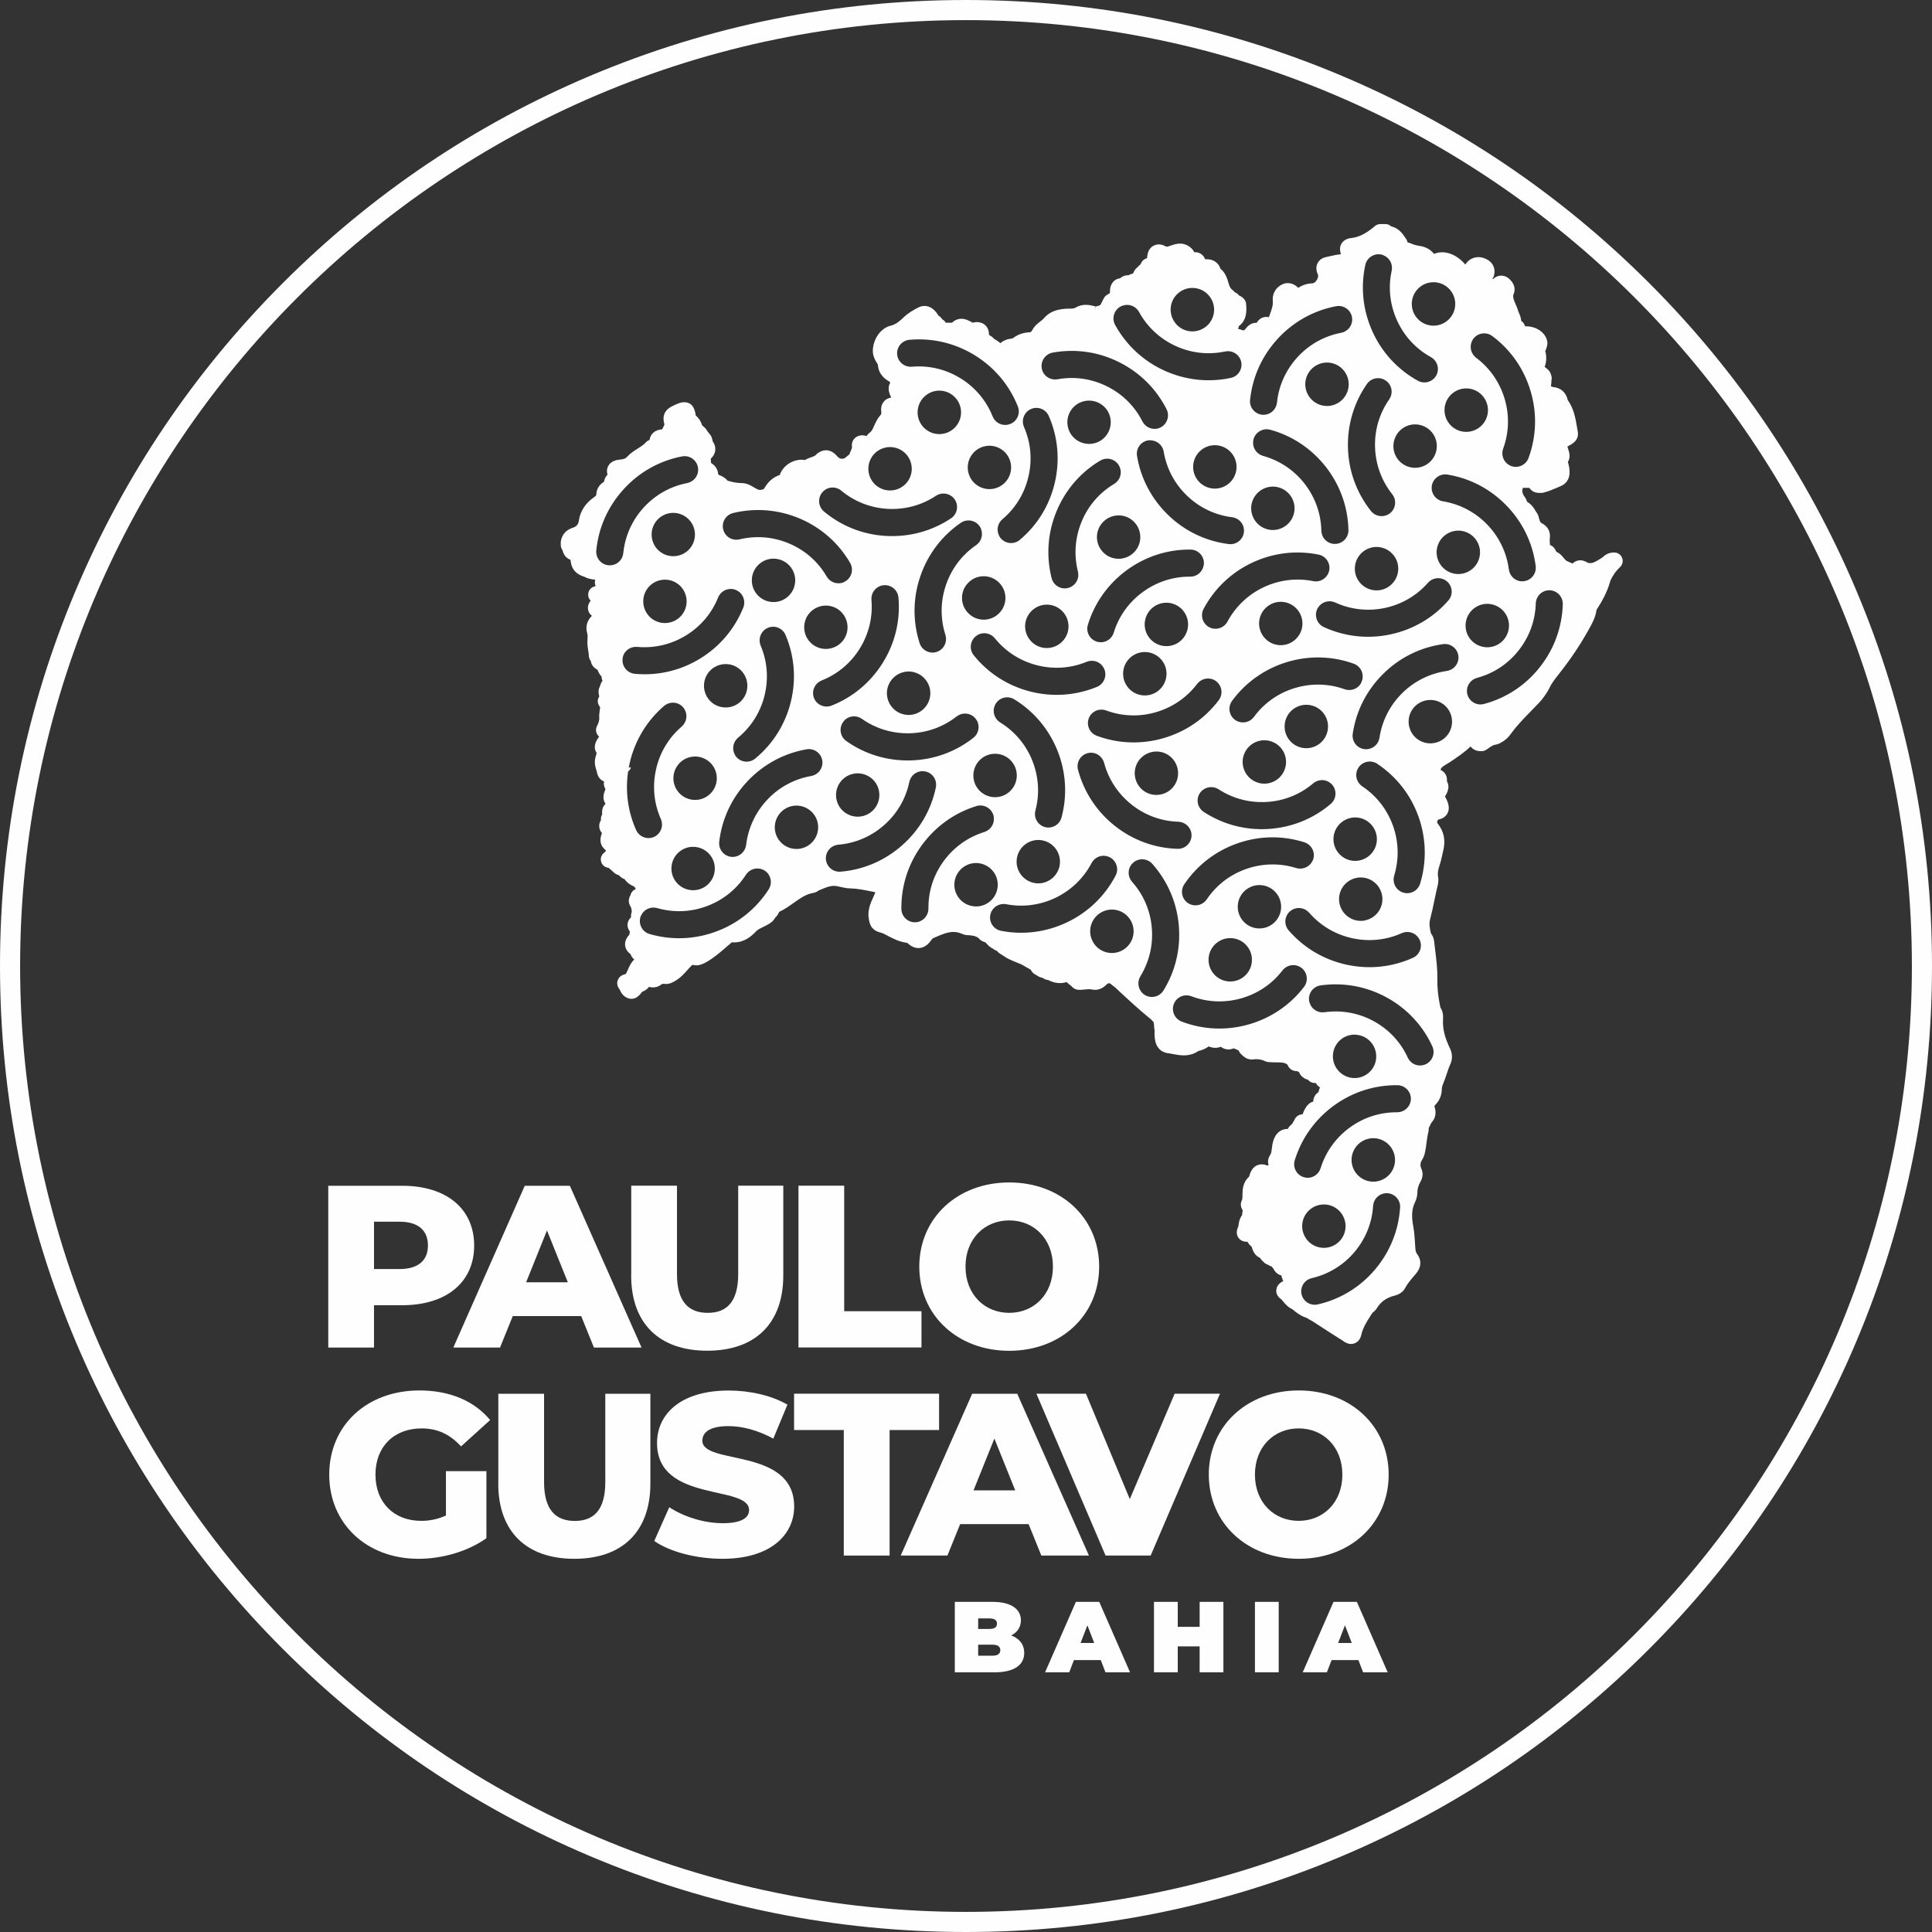 <?xml version="1.0" encoding="UTF-8"?>
<svg id="Layer_2" xmlns="http://www.w3.org/2000/svg" viewBox="0 0 238.24 238.24">
  <rect x="0" y="0" width="238.24" height="238.24" fill="#333333" stroke="none"/>
  <defs>
    <style>
      .cls-1 {
        fill-rule: evenodd;
      }

      .cls-1, .cls-2 {
        fill: #fefefe;
      }
    </style>
  </defs>
  <g id="Layer_1-2" data-name="Layer_1">
    <g>
      <path class="cls-2" d="M119.12,238.24c-16.08,0-31.68-3.15-46.37-9.36-14.19-6-26.92-14.59-37.86-25.53-10.94-10.94-19.53-23.68-25.53-37.86C3.15,150.8,0,135.2,0,119.12s3.15-31.68,9.36-46.37c6-14.19,14.59-26.92,25.53-37.86,10.94-10.94,23.68-19.53,37.86-25.53C87.44,3.15,103.04,0,119.12,0s31.68,3.15,46.37,9.36c14.19,6,26.92,14.59,37.86,25.53,10.94,10.94,19.53,23.68,25.53,37.86,6.21,14.69,9.36,30.29,9.36,46.37s-3.15,31.68-9.36,46.37c-6,14.19-14.59,26.92-25.53,37.86-10.94,10.94-23.68,19.53-37.86,25.53-14.69,6.21-30.29,9.36-46.37,9.36M119.12,2.48C54.81,2.48,2.48,54.81,2.48,119.12s52.33,116.64,116.64,116.64,116.64-52.32,116.64-116.64S183.44,2.48,119.12,2.48Z"/>
      <path class="cls-2" d="M58.47,153.59c0,4.53-3.42,7.36-8.87,7.36h-3.48v5.22h-5.64v-19.95h9.12c5.44,0,8.87,2.82,8.87,7.38M52.77,153.59c0-1.85-1.17-2.94-3.51-2.94h-3.14v5.84h3.14c2.34,0,3.51-1.08,3.51-2.91Z"/>
      <path class="cls-2" d="M71.67,162.29h-8.44l-1.57,3.88h-5.76l8.81-19.95h5.56l8.84,19.95h-5.87l-1.57-3.88ZM70.02,158.12l-2.57-6.39-2.57,6.39h5.13Z"/>
      <path class="cls-2" d="M77.84,157.27v-11.06h5.64v10.89c0,3.42,1.43,4.79,3.79,4.79s3.76-1.37,3.76-4.79v-10.89h5.56v11.06c0,5.96-3.48,9.29-9.38,9.29s-9.38-3.34-9.38-9.29"/>
      <polygon class="cls-2" points="98.46 146.21 104.1 146.21 104.1 161.69 113.63 161.69 113.63 166.16 98.46 166.16 98.46 146.21"/>
      <path class="cls-2" d="M113.36,156.19c0-5.99,4.7-10.38,11.09-10.38s11.09,4.39,11.09,10.38-4.7,10.38-11.09,10.38-11.09-4.39-11.09-10.38M129.84,156.19c0-3.45-2.37-5.7-5.39-5.7s-5.39,2.25-5.39,5.7,2.37,5.7,5.39,5.7,5.39-2.25,5.39-5.7Z"/>
      <path class="cls-2" d="M54.99,181.41h4.99v8.27c-2.31,1.65-5.47,2.54-8.38,2.54-6.36,0-11-4.3-11-10.38s4.65-10.38,11.12-10.38c3.73,0,6.76,1.28,8.72,3.65l-3.59,3.25c-1.37-1.51-2.94-2.22-4.85-2.22-3.42,0-5.7,2.25-5.7,5.7s2.28,5.7,5.64,5.7c1.05,0,2.05-.2,3.05-.66v-5.47Z"/>
      <path class="cls-2" d="M61.45,182.93v-11.06h5.64v10.89c0,3.42,1.43,4.79,3.79,4.79s3.76-1.37,3.76-4.79v-10.89h5.56v11.06c0,5.96-3.48,9.29-9.38,9.29s-9.38-3.34-9.38-9.29"/>
      <path class="cls-2" d="M80.68,190.02l1.85-4.16c1.77,1.17,4.28,1.97,6.59,1.97s3.25-.66,3.25-1.62c0-3.16-11.35-.86-11.35-8.27,0-3.56,2.91-6.47,8.84-6.47,2.59,0,5.27.6,7.24,1.74l-1.74,4.19c-1.91-1.03-3.79-1.54-5.53-1.54-2.37,0-3.22.8-3.22,1.8,0,3.05,11.32.77,11.32,8.12,0,3.48-2.91,6.44-8.84,6.44-3.28,0-6.53-.88-8.41-2.2"/>
      <polygon class="cls-2" points="104.05 176.34 97.92 176.34 97.92 171.86 115.8 171.86 115.8 176.34 109.7 176.34 109.7 191.82 104.05 191.82 104.05 176.34"/>
      <path class="cls-2" d="M126.84,187.94h-8.44l-1.57,3.88h-5.76l8.81-19.95h5.56l8.84,19.95h-5.87l-1.57-3.88ZM125.19,183.78l-2.57-6.39-2.57,6.39h5.13Z"/>
      <polygon class="cls-2" points="150.44 171.86 141.89 191.82 136.33 191.82 127.8 171.86 133.91 171.86 139.32 184.86 144.85 171.86 150.44 171.86"/>
      <path class="cls-2" d="M149.06,181.84c0-5.99,4.7-10.38,11.09-10.38s11.09,4.39,11.09,10.38-4.7,10.38-11.09,10.38-11.09-4.39-11.09-10.38M165.53,181.84c0-3.45-2.37-5.7-5.39-5.7s-5.39,2.25-5.39,5.7,2.37,5.7,5.39,5.7,5.39-2.25,5.39-5.7Z"/>
      <path class="cls-2" d="M126.3,203.83c0,1.51-1.28,2.39-3.67,2.39h-4.89v-8.69h4.64c2.4,0,3.51.96,3.51,2.27,0,.81-.41,1.48-1.2,1.87,1.02.37,1.61,1.12,1.61,2.15M120.62,199.58v1.29h1.36c.66,0,.96-.22.96-.65s-.3-.65-.96-.65h-1.36ZM123.35,203.49c0-.45-.32-.68-.97-.68h-1.76v1.36h1.76c.65,0,.97-.24.97-.68Z"/>
      <path class="cls-2" d="M135.73,204.71h-3.3l-.58,1.51h-2.98l3.8-8.69h2.88l3.8,8.69h-3.03l-.58-1.51ZM134.93,202.6l-.84-2.18-.84,2.18h1.69Z"/>
      <polygon class="cls-2" points="150.86 197.53 150.86 206.22 147.93 206.22 147.93 203.02 145.23 203.02 145.23 206.22 142.3 206.22 142.3 197.53 145.23 197.53 145.23 200.61 147.93 200.61 147.93 197.53 150.86 197.53"/>
      <rect class="cls-2" x="154.75" y="197.53" width="2.93" height="8.69"/>
      <path class="cls-2" d="M167.5,204.71h-3.3l-.58,1.51h-2.98l3.8-8.69h2.88l3.8,8.69h-3.03l-.58-1.51ZM166.69,202.6l-.84-2.18-.84,2.18h1.69Z"/>
      <path class="cls-2" d="M170.78,28.67c.08.09.15.25.23.25h0s.01,0,.02,0c.78,0,1.09.6,1.46,1.13.17.42.26.91.82.91.04,0,.09,0,.13,0,.45.2.91.35,1.39.41.46.06.88.26,1.14.62.22.3.45.41.71.41.16,0,.33-.04.51-.11.2-.08.41-.12.61-.12.97,0,1.9.82,2.36,1.58.17.43.2,1,.84,1,.02,0,.04,0,.06,0,.35-.22.22-.57.25-.88.06-.7.43-1.1.93-1.1.16,0,.34.04.52.13.38.18.5.44.4.83-.72.76-.07,1.22.38,1.73.15.16.29.22.43.22.2,0,.39-.14.59-.31.16-.14.32-.33.51-.33.11,0,.22.06.36.2.32.35.37.6-.06.89-.22.15-.05.26.14.29-.08.82.44,1.47.63,2.21.09.33.31.63.34.98-.15.47.18.66.5.85.07.49.5.62.83.84.11-.02.21-.03.32-.03.8,0,1.51.45,1.59,1.05-.09.32-.16.67-.45.78.03.05.06.1.09.16.24.45.27,1.09.08,1.58-.16.43-.06.82.26,1.15.15.15.34.24.47.42.02.08.05.16.08.24-.11.17-.01.36-.05.54-.19.98-.18.98.68,1.44.13.04.26.12.39.12.65.03.94.4,1.01,1.01.87,1.07.97,2.4,1.2,3.68.05.31-.23.43-.46.55-1.06.6-1.04.6-.69,1.72.11.36.29.8-.32.94h-.04c.35.46.59,1.5.43,1.93-.08.22-.25.33-.44.42-.64.27-1.27.58-1.94.74h0c-.08,0-.17,0-.26,0-.13,0-.25-.02-.33-.13-.29-.43-.67-.5-1.06-.5-.2,0-.4.02-.59.02-.16,0-.31-.01-.46-.05-.02,0-.03,0-.05,0-.09,0-.17.07-.23.17-.57.86-.55,1.86.1,2.68.19.24.12.6.41.78.6.2.79.78,1.11,1.23.14.55.28,1.1.8,1.44.42.19.7.46.56.97,0,.57-.02,1.14.26,1.67.08.16.16.29.28.29.06,0,.13-.03.22-.1.18.35.33.65.76.84.26.12.48.55.77.78.03.3.34.19.48.32.31.13.63.27.94.41.15.06.28.12.4.12.15,0,.28-.09.39-.35.07-.16.17-.21.27-.21.22,0,.47.23.61.27.22.06.43.09.63.09.81,0,1.45-.48,2.13-.9.2-.13.3-.42.8-.42.01,0,.02,0,.03,0-.7.65-1.13,1.34-1.47,2.08-.33,1.32-1,2.49-1.74,3.61-.04.91-.52,1.67-.95,2.43-1.04,1.88-2.27,3.65-3.61,5.34-.47.59-.9,1.19-1.23,1.87-.16.33-.76,1.15-.97,1.37-1.02,1.08-2.11,2.13-3.06,3.27-.75.91-.72,1.16-1.66,1.64-.05.02-.37.04-.72.2-.39.18-.8.53-.94.61-.04,0-.08,0-.12,0-.78,0-.79-1.26-.83-1.69-.9,1.44-2.21,2.3-3.51,3.18-.51.35-1.14.58-1.46,1.16-.2.35-.23.75-.23,1.15,0,.57.62.29.8.61.07.23-.04.48.08.7.04.09.09.17.13.26-.01.27-.14.49-.28.71-.21.35-.2.68,0,1.06.55,1.08.42,1.31-.74,1.38.03.18-.06.34-.16.49-.35.57-.3,1.15.09,1.64.59.75.67,1.55.45,2.45-.14.57-.23,1.15-.42,1.7-.21.62-.35,1.26-.22,1.93.05.26-.01.51-.07.76-.32,1.32-.53,2.66-.88,3.97-.24.89-.06,1.78.19,2.65.24.12.26.37.29.6.16,1.46.41,2.92.37,4.39-.03,1.25.11,2.46.38,3.68.02.11.02.22-.02.33.4.2.35.65.34.97-.08,1.48.35,2.81.98,4.11.16.33.17.68.01,1.02-.35.77-.55,1.59-.87,2.37-.15.37-.26.75-.27,1.16,0,.44-.16.84-.46,1.15-.4.41-.55.86-.36,1.4.09.26.08.54-.09.74-.35.41-.5.93-.78,1.37.11.09.1.24.06.4-.2.75-.23,1.53-.38,2.29-.05.28-.11.55-.27.79-.43.67-.46,1.36-.15,2.08.11.25.05.44-.07.66-.31.56-.51,1.15-.51,1.8,0,.29-.08.57-.2.81-.58,1.18-.51,2.41-.28,3.64.15.81.17,1.63.23,2.44.03.49.11.93.41,1.31.31.4.25.74-.07,1.13-.52.63-1.08,1.23-1.47,1.96-.14.27-.43.37-.7.44-1.2.3-2.13.95-2.77,2-.09.14-.21.25-.36.32-.01,0-.02.01-.04.02-.64,1.05-1.38,2.04-1.64,3.28-.05.22-.13.29-.24.29-.15,0-.33-.14-.46-.22-1.21-.75-2.4-1.52-3.59-2.3-.3-.2-.65-.34-.93-.57-.02,0-.04-.01-.07-.01-.66-.19-1.18-.59-1.69-1.04-.64-.2-.87-.87-1.37-1.23-.2-.15-.02-.27.13-.36.2-.12.41-.23.58-.38.28-.26.57-.53.08-.89-.12-.09-.19-.27-.23-.42-.13-.46-.28-.86-.84-.98-.18-.04-.32-.27-.33-.5-.29-.08-.34-.43-.58-.57-.08-.01-.17-.03-.25-.04-.18-.01-.27-.22-.45-.22,0,0-.02,0-.02,0-.14-.17-.4-.26-.34-.55.02-.1,0-.21-.09-.21h0s-.07,0-.1,0c-.71,0-.63-.66-.83-1.09-.18-.19-.48-.28-.5-.6-.29-.15-.49-.45-.86-.45-.04,0-.07,0-.11,0-.03,0-.05,0-.07,0-.14,0-.2-.09-.08-.34.24-.5.02-1.22.72-1.51-.42-.45.3-1.05-.19-1.5-.06-.05-.11-.2-.08-.26.44-.85-.18-2.01.8-2.71.11-.08.15-.29.19-.44.1-.4.24-.71.55-.71.12,0,.27.05.46.16.06.04.13.06.2.06.11,0,.22-.04.33-.09.12-.06.24-.12.36-.12s.23.05.36.21c.09.11.23.15.38.15.2,0,.39-.08.46-.18.22-.32.46-.73.31-1.17-.05-.13-.14-.17-.25-.17s-.22.03-.31.04c-.02,0-.04,0-.07,0-.44,0-.54-.19-.29-.57.4-.61.25-1.33.48-1.99.17-.49.4-.68.77-.68.11,0,.22.01.35.04.13.03.37.14.53.14s.27-.12.07-.61c-.09-.22.2-.39.38-.53.14-.24.28-.48.43-.71.02-.04.01-.13.09-.13.02,0,.04,0,.08.02.12.05.22.07.3.07.19,0,.29-.14.45-.46.19-.39.26-.82.6-1.15.21-.2.56.02.7-.38.08-.24.56-.33.23-.73-.02-.03.05-.2.11-.23.6-.3.45-1,.79-1.45.23-.3-.09-.58-.35-.78-.16-.09-.35-.2-.42-.36-.16-.38-.43-.49-.75-.49-.09,0-.18,0-.28.02-.16-.24-.37-.41-.68-.41h0c-.07-.06-.18-.1-.21-.17-.2-.57-.71-.74-1.2-.93-.06.03-.11.04-.14.04-.19,0-.1-.32-.24-.37-.85-.91-1.99-.63-3.03-.73-.05,0-.1,0-.14-.02-.45-.22-1.02-.34-1.53-.34-.14,0-.28,0-.4.03-.05.01-.09.02-.13.02-.3,0-.47-.25-.67-.43-.23-.74-1.08-.63-1.5-1.11,0-.01-.03-.02-.05-.02-.03,0-.06.01-.08.03-.21.21-.4.3-.57.3-.24,0-.45-.18-.65-.5-.03-.05-.07-.07-.11-.07-.08,0-.18.07-.25.13-.21.16-.41.24-.62.24s-.4-.08-.6-.23c-.11-.08-.23-.14-.35-.14-.1,0-.2.05-.27.16-.29.44-.74.54-1.19.66-.05.01-.1.02-.13.04-.43.34-.87.44-1.33.44-.52,0-1.05-.14-1.58-.22-1.03-.05-1-.8-1-1.52,0-.19,0-.37,0-.56-.13-.23,0-.5-.1-.73.04-.51-.35-.78-.63-1.11-1.6-1.29-3.09-2.69-4.59-4.09-.05-.05-.13-.07-.18-.11-.39-.37-.77-.55-1.15-.55s-.77.19-1.16.58c-.14.14-.35.24-.56.24-.05,0-.1,0-.16-.02-.19-.05-.38-.06-.58-.06-.39,0-.77.07-1.16.09-.02,0-.04,0-.05,0-.18,0-.22-.19-.33-.28-.24-.11-.41-.3-.59-.48-.16-.16-.34-.26-.53-.26-.07,0-.15.01-.22.04-.25.1-.48.14-.72.14-.36,0-.71-.11-1.06-.32-.13-.08-.32-.01-.46-.13h.02c-.18-.22-.51-.12-.72-.29-.13-.08-.27-.16-.41-.24-.24-.52-.78-.68-1.2-.95-.81-.53-1.8-.69-2.59-1.27-.26-.19-.6-.29-.68-.63-.16,0-.3-.07-.45-.14-.13-.12-.29-.19-.44-.26-.16-.13-.28-.31-.44-.45-.03-.04-.06-.07-.09-.11-.19-.15-.43-.18-.64-.29-.49-.57-1.16-.74-1.87-.81-.21-.02-.43,0-.62-.1-.5-.23-.99-.33-1.46-.33-1.03,0-2,.44-2.97.87-.29.13-.47.37-.65.62-.25.33-.47.5-.7.5-.2,0-.4-.11-.65-.33-.16-.14-.32-.27-.54-.29-1.05-.1-1.91-.69-2.82-1.13-.2-.06-.4-.12-.59-.18-.33-.11-.39-.29-.48-.67-.28-1.35.71-2.29.91-3.47.06-.45-.18-.62-.59-.7-1.21-.23-2.39-.55-3.64-.57-.69-.01-1.33-.32-2.05-.32-.03,0-.06,0-.09,0-.84.03-1.52.38-2.25.67-.13.05-.23.18-.36.21-1.82.29-3,1.77-4.6,2.48-.2.09-.33.25-.4.46-.09.25-.24.42-.46.52.02.28-.21.41-.43.53-.59.33-1.28.56-1.74,1.04-.58.61-1.16,1.05-1.97,1.05-.14,0-.28-.01-.43-.04-.02,0-.04,0-.05,0-.22,0-.41.23-.6.38-.94.77-1.8,1.64-2.88,2.23-.23.13-.46.25-.71.25-.07,0-.14-.01-.22-.03-.11-.04-.22-.05-.31-.05-.37,0-.62.25-.89.53-.55.57-1.01,1.22-1.72,1.63-.18.1-.36.23-.57.23-.03,0-.05,0-.08,0-.09-.01-.18-.02-.26-.02-.33,0-.63.11-.92.33-.12.09-.24.12-.37.12-.25,0-.5-.12-.75-.12-.06,0-.12,0-.18.02-.31.04-.32.34-.47.52-.04.05-.09.09-.15.12-.56.04-.66.67-1.08.88-.49-.06-.47-.57-.73-.83-.07-.07,0-.13.06-.14,1.15-.22,1-1.51,1.73-2.13.28-.24.49-1.02-.06-1.5-.24-.12-.12-.43-.31-.58-.49-.25-.67-.55-.2-1.01.18-.18.26-.43.26-.69.12-.23-.02-.5.11-.73-.23-.28-.65-.51.02-.82.38-.18-.15-.69.15-.98,0-.53-.02-1.06-.33-1.54-.15-.23.18-.36.14-.57.05-.04.11-.06.17-.06.05,0,.1.01.16.04.16-.08.32-.18.49-.23.3-.1.23-.41.36-.61.27-.38-.25-.22-.34-.4-.08-.15-.24-.27-.37-.4-.02-.15-.11-.26-.23-.36-.38-.29-.92-.38-1.15-.87-.11-.34-.54-.19-.7-.46-.14-.34-.55-.24-.77-.46-.36-.33-.68-.73-1.24-.83.73-.5.83-1.46.22-1.94-.43-.34-.25-.7-.09-1.06.13-.3.37-.54-.1-.8-.17-.09-.46-.5.11-.64.41-.1.49-.27.05-.48-.06-.03-.12-.05-.17-.08.53-.27-.21-.95.38-1.19.14-.29.46-.38.67-.58.11-.1.29-.2.22-.39-.06-.15-.19-.2-.35-.2-.02,0-.03,0-.05,0-.04,0-.07,0-.11,0-.56,0-.5-.34-.34-.79.13-.35.37-.71-.01-1.1-.22-.22.21-.28.24-.46.57-.43,1.28-.65,1.77-1.19.11-.12.28-.17.28-.48-.84.16-1.51.65-2.26.93-.3-.19-.83.12-.95-.46-.09-.44-.32-.85-.23-1.34.09-.49.39-.96.01-1.5-.22-.31.71-1.45,1.25-1.57.36-.25.79-.38,1.13-.67.05-.05.08-.11.09-.25-.06-.02-.12-.02-.17-.02-.32,0-.6.2-.91.23-.17-.09-.33-.13-.51-.13-.22,0-.47.07-.75.2.31-.56.44-1.17.4-1.52-.07-.64.33-1.32-.1-1.92-.03-.04-.05-.08-.08-.11.7-.38-.19-1,.22-1.42.09-.77.68-.82,1.26-.86.2-.26.46-.53-.15-.58-.19.06-.36.1-.51.1-.28,0-.43-.16-.3-.71.01-.04,0-.13-.02-.13-.62-.14-.5-.92-1.01-1.16-.35-.17-.56-.41-.01-.66-.21-.14-.56-.03-.57-.26-.02-.55-.18-1.1-.17-1.61,0-.44.1-.84-.04-1.3-.23-.76.08-1.18,1.15-1.8.1.02.19.03.28.03.39,0,.76-.15,1.12-.25.19-.05.41-.2.3-.46-.05-.11-.11-.15-.18-.15-.09,0-.18.06-.27.13-.1.08-.2.1-.29.1-.21,0-.42-.13-.63-.13-.03,0-.05,0-.08,0-.06-.05-.12-.07-.18-.07-.14,0-.3.1-.45.1-.09,0-.17-.03-.24-.15-.53-.11-.56-.32-.17-.68.49-.46.43-.87-.24-1.24.48-.05.68-.33.93-.6.39-.42-.2-.67-.09-1.02.03,0,.06,0,.09,0,.21,0,.41-.07.61-.07.09,0,.18.01.28.06.24.21.51.32.8.32.11,0,.21-.01.33-.04.05,0,.09,0,.14,0,.32,0,.61-.11.93-.21-.22-.37-.53-.44-.82-.44-.16,0-.32.02-.46.03,0,0-.02,0-.03,0-.55,0-.71-.51-1.13-.68-.88-.36-1.87-.01-2.7-.52-.53-.15-.94-.35-1.02-1.03-.04-.39-.2-.89-.71-1.07-.4-.14-.26-.62-.52-.85v-.28c.05-.47.33-.73.76-.87.85-.28,1.32-.84,1.46-1.76.14-.91.68-1.62,1.44-2.15.39-.27.67-.58.7-1.12.04-.58.49-.79.97-.94-.08-.42-.12-.8.44-1.01.22-.08.21-.43.06-.62-.4-.55.07-.7.4-.73.64-.06,1.18-.16,1.66-.69.64-.7,1.61-1,2.26-1.73.08-.09.25-.14.39-.14.41,0,.55-.17.43-.57-.11-.35.06-.54.39-.6.33-.06.75.09.91-.35.2-.53.63-1.01.46-1.63-.13-.47-.15-.73.43-1.01.49-.23.8-.37,1-.37.31,0,.38.32.44,1.13.36.26.69.52.78,1.01.08.43.61.55.76.95.14.17.28.35.43.52.11.25.08.55.27.78.19.23.17.51-.05.69-.42.38-.41.85-.36,1.35.04.21,0,.43.14.62.19.25.56.29.69.61.13.22,0,.52.2.71.22.29.49.5.84.6.21.13.45.23.48.51.8.26,1.59.47,2.45.48.59,0,1.06.47,1.59.71.22.1.47.14.71.14.57,0,1.15-.25,1.41-.71.37-.65.86-1.1,1.59-1.25.25-.05.33-.19.37-.43.12-.73.96-1.33,1.74-1.33.11,0,.21.01.32.04.09.02.2.06.28.06.05,0,.09-.01.12-.04.5-.45,1.23-.42,1.72-.9.22-.21.4-.32.57-.32.21,0,.41.15.65.44.34.41.84.61,1.34.61.39,0,.78-.13,1.09-.38.23-.19.46-.4.71-.58.1-.56.55-1.02.44-1.66-.03-.19.09-.27.25-.27.1,0,.22.03.33.08.23.1.45.19.64.19.25,0,.43-.16.46-.67,0-.04.05-.08.08-.11.84-.57.87-1.65,1.51-2.35.3-.32.42-.75.35-1.17-.07-.46.1-.64.43-.64.06,0,.13,0,.2.02.05,0,.09.01.13.01.46,0,.4-.52.63-.73.26-.24-.18-.42-.21-.59-.07-.4-.58-.86.01-1.26.15-.1.23-.23.22-.41.02-.52-.57-.49-.74-.84-.57-.29-1.03-.6-1.09-1.38-.03-.51-.56-.89-.61-1.5-.06-.86.54-1.98,1.41-2.2.86-.21,1.48-.71,2.1-1.31.43-.43,1-.74,1.55-1.02.09-.05.18-.07.27-.07.27,0,.5.2.68.45.17.24.3.53.6.65.06.23.25.34.44.44.3.49.73.53,1.18.53.08,0,.16,0,.24,0,.21,0,.42,0,.61.07,0,0,.02,0,.03,0,.05,0,.14-.04.16-.08.19-.36.4-.48.63-.48.32,0,.65.24.94.37.17.07.3.12.45.12.06,0,.12,0,.19-.03.13-.04.25-.05.35-.05.34,0,.5.21.43.7-.02.15.02.28.13.38.18.36.65.38.83.73.46.29.99.49,1.16,1.13,0,.04.09.06.19.06.17,0,.39-.07.48-.27.11-.25.33-.36.53-.52.19-.1.39-.17.6-.17.09,0,.19.01.29.05-.01-.04-.01-.08,0-.13.09-.01.22,0,.27-.04.5-.47,1.07-.65,1.78-.67.31,0,.89-.4,1-.68.29-.68.95-.89,1.37-1.4.59-.73,1.57-.82,2.5-.83.43,0,.8-.07,1.19-.3.21-.13.44-.17.67-.17.33,0,.66.09.97.17.1.03.19.04.28.04.23,0,.42-.08.66-.14.82-.2.93-.91,1.28-1.46.22-.2.66-.15.68-.58.33-.36.01-.89.34-1.25.07-.06.14-.07.23-.07.06,0,.13,0,.19,0,.09,0,.17-.01.24-.08.08-.27.27-.29.47-.29.03,0,.06,0,.09,0,.03,0,.06,0,.09,0,.27-.1.53-.27.83-.27.03,0,.06,0,.09,0,.39-.21.32-.75.69-.97.23-.29.59-.47.69-.85.5-.16.93-.38.83-1.02.03-.41.14-.67.41-.67.12,0,.27.05.46.17.16.09.36.02.5.17.1.11.19.15.26.15.15,0,.25-.17.36-.33h0c.34-.12.68-.27,1.01-.27.27,0,.54.1.79.4.14.38.28.71.69.71.08,0,.18-.01.29-.05.04-.01.08-.02.11-.02.22,0,.33.22.25.46-.05.17-.03.26.1.35.28.01.56.06.84.06.05,0,.1,0,.14,0,.04,0,.08,0,.12,0,.38,0,.64.18.72.6.04.21.1.41.37.41.41.38.48.94.65,1.43.16.49.4.86.81,1.15.17.15.28.4.55.42.12.33.5.31.7.53,0,.09.01.18.02.27.07.81-.03,1.53-.98,1.78-.19.15,0,.24.05.36.03.09.03.18,0,.27-.22.19-.32.42-.22.71,0,.09-.01.18-.05.26-.07.11-.06.14-.02.14.03,0,.08-.02.12-.03.04,0,.08-.02.13-.02.17,0,.31.06.43.17.11.07.13.31.27.31.05,0,.11-.03.19-.09.03-.01.06-.02.08-.04.27.11.5.16.72.16.43,0,.77-.22,1.12-.68.13-.17.27-.27.44-.27.07,0,.15.02.23.05.09.04.16.06.23.06.18,0,.28-.14.36-.34.11-.28.22-.5.43-.5.11,0,.25.06.42.19.09.07.18.1.27.1.2,0,.37-.15.44-.4.24-.98.8-1.88.69-2.97-.04-.4.15-.85.59-1.03.08-.03.15-.05.22-.05.29,0,.51.23.69.43.19.2.37.29.55.29s.37-.09.55-.24c.4-.33.83-.43,1.34-.46,1.07-.05,1.98-1.56,1.54-2.5-.17-.36-.19-.66.26-.75.69-.15,1.4-.34,2.1-.35.59-.01.74-.24.67-.74-.03-.21-.09-.41-.16-.61-.16-.42-.02-.58.43-.63,1.35-.15,2.44-.85,3.45-1.71h.56ZM170.78,27.63h-.56c-.25,0-.49.09-.68.25-1.06.91-1.95,1.36-2.89,1.47-.21.02-.86.1-1.22.68-.23.37-.25.82-.07,1.32-.52.05-1.01.16-1.49.27-.12.03-.24.05-.35.08-.62.13-.91.49-1.05.76-.21.42-.19.9.06,1.44.04.08.02.34-.14.61-.16.27-.38.42-.5.42-.51.03-1.16.12-1.8.57-.26-.26-.68-.59-1.29-.59-.21,0-.42.04-.62.13-.83.34-1.33,1.19-1.23,2.1.05.5-.13,1-.34,1.58-.05.13-.09.25-.14.39-.1-.02-.21-.03-.31-.03-.5,0-.9.24-1.19.72-.02,0-.04,0-.05,0-.28,0-.83.09-1.27.68-.05.06-.2.26-.29.26-.03,0-.13,0-.33-.09-.11-.04-.22-.07-.33-.07,0,0-.01-.01-.02-.02.04-.11.07-.23.08-.34.7-.49,1.01-1.32.92-2.49l-.02-.26c-.02-.23-.11-.44-.26-.61-.21-.24-.46-.36-.62-.43-.12-.18-.3-.31-.5-.38-.06-.06-.13-.15-.22-.23-.02-.02-.05-.04-.07-.05-.2-.15-.33-.33-.43-.65-.03-.09-.06-.19-.09-.29-.13-.45-.31-1.07-.83-1.57-.04-.04-.08-.07-.13-.1-.24-.74-.86-1.19-1.67-1.19-.06,0-.13,0-.2,0,0,0-.02,0-.03,0-.04-.12-.1-.23-.18-.34-.25-.34-.63-.53-1.05-.53-.04,0-.08,0-.12,0-.04-.1-.1-.2-.17-.29-.42-.5-.97-.77-1.58-.77-.46,0-.86.15-1.19.26l-.17.06s-.04.02-.06.02c-.04.02-.07.03-.11.05-.08-.02-.16-.04-.22-.04-.3-.17-.59-.25-.87-.25-.22,0-1.34.08-1.44,1.64,0,.02,0,.04,0,.06-.03.01-.07.02-.11.04-.32.1-.57.36-.67.68-.03.03-.09.09-.14.13-.08.07-.17.16-.26.26-.31.24-.46.55-.55.77-.21.06-.39.14-.53.2-.01,0-.02.01-.03.02-.49,0-.82.17-1.04.38-.28.03-.53.14-.74.32-.03.03-.06.05-.08.08-.42.47-.43,1.01-.43,1.3,0,.02,0,.05,0,.07-.02.03-.04.06-.06.1-.13.06-.28.14-.44.27-.07.06-.14.14-.19.22-.12.18-.21.37-.28.53-.21.43-.25.45-.37.48-.08.02-.16.04-.23.06-.07.02-.16.04-.18.05l-.27,1,.25-1.01c-.34-.09-.76-.2-1.21-.2s-.85.11-1.21.32c-.18.11-.37.15-.67.15-.76,0-2.33.02-3.3,1.21-.08.1-.23.21-.39.34-.34.26-.8.61-1.09,1.22-.05.05-.14.11-.2.14-.85.04-1.53.27-2.11.73-.08.01-.17.04-.24.07-.31.02-.62.11-.94.28-.06.03-.13.07-.18.12-.03.02-.06.05-.09.07-.03.02-.07.05-.11.08-.25-.23-.52-.39-.74-.51,0,0-.02-.01-.03-.02-.21-.25-.45-.39-.61-.48,0,0-.02,0-.02-.01,0-.44-.11-.81-.37-1.1-.27-.31-.67-.48-1.12-.48-.16,0-.34.02-.52.07-.01,0-.03-.01-.04-.02-.06-.03-.13-.06-.19-.1-.29-.15-.68-.36-1.17-.36-.28,0-.74.08-1.15.49-.09,0-.18,0-.27,0h-.13s-.11,0-.11,0c-.16,0-.24,0-.28-.02,0,0,0,0,0-.01-.1-.17-.24-.3-.42-.39-.1-.19-.26-.34-.45-.44-.02-.03-.06-.08-.08-.12-.05-.07-.09-.14-.14-.21-.53-.73-1.12-.88-1.52-.88-.26,0-.51.06-.74.18-.62.32-1.27.68-1.8,1.2-.55.53-1.01.9-1.62,1.05-1.43.35-2.29,1.98-2.2,3.28.04.56.29.97.47,1.28.05.08.12.19.14.25.1,1.23.9,1.79,1.43,2.09.04.04.07.07.11.11-.24.39-.32.93.03,1.68.02.04.04.08.05.12,0,.02,0,.04.01.06-.35.05-.66.22-.88.47-.2.24-.43.66-.32,1.35.01.09,0,.21-.09.32-.39.43-.6.9-.79,1.32-.19.44-.33.72-.55.87-.16.11-.29.25-.38.41-.15-.05-.34-.09-.54-.09-.4,0-.76.16-1,.44-.24.28-.33.65-.27,1.03.01.09-.05.23-.15.46-.06.12-.12.27-.17.42-.09.07-.18.15-.27.22-.07.06-.13.11-.2.17-.11.09-.26.15-.42.15-.22,0-.42-.09-.55-.24-.19-.22-.68-.81-1.44-.81-.67,0-1.15.46-1.3.62-.09.09-.28.16-.51.24-.24.08-.51.18-.79.35-.14-.02-.28-.04-.42-.04-1.2,0-2.34.82-2.68,1.88-.8.26-1.45.82-1.92,1.66-.04.08-.24.18-.51.18-.11,0-.21-.02-.29-.05-.11-.05-.25-.13-.4-.22-.41-.25-.92-.57-1.6-.57-.61,0-1.19-.14-1.73-.3-.2-.26-.45-.41-.59-.49l-.07-.04c-.08-.05-.18-.09-.27-.12-.06-.02-.14-.05-.22-.14-.01-.16-.04-.39-.16-.62-.19-.41-.5-.64-.71-.76,0-.05-.01-.1-.02-.15-.04-.38,0-.42.02-.44.61-.55.69-1.41.2-2.07,0-.03-.01-.06-.02-.09-.03-.13-.06-.3-.14-.49-.04-.09-.09-.18-.16-.26l-.34-.42c-.17-.34-.43-.55-.6-.69-.02-.02-.04-.03-.06-.05-.15-.56-.47-.94-.78-1.21-.09-.73-.36-1.63-1.43-1.63-.43,0-.84.18-1.45.48-1.4.67-1.09,1.84-.98,2.22.02.06-.1.29-.18.45-.03.06-.07.13-.1.2-.09,0-.19.01-.29.03-.61.12-.91.45-1.07.7-.08.14-.16.33-.19.57-.18.07-.36.18-.52.36-.23.26-.57.47-.93.7-.43.27-.91.57-1.32,1.02-.21.23-.41.3-1,.36-.9.09-1.24.58-1.37.86-.09.2-.18.55-.04.98-.21.21-.38.5-.44.88-.44.27-.9.73-.95,1.55,0,.11,0,.16-.26.34-1.06.73-1.71,1.72-1.88,2.85-.08.53-.28.77-.76.93-1.16.38-1.42,1.25-1.48,1.74,0,.04,0,.07,0,.11v.28c0,.23.08.45.21.63,0,0,0,0,0,.01.07.25.24.91.97,1.17.02.03.04.1.05.21.15,1.33,1.14,1.72,1.64,1.88.47.25.94.34,1.37.37-.08.32-.02.6.06.81-.45.05-.81.39-.9.83-.07.35.04.71.29.95-.31.39-.41.8-.3,1.22.06.21.19.45.45.65-.5.5-.87,1.21-.56,2.24.04.15.03.31.02.58,0,.13-.02.27-.02.41,0,.37.05.71.1,1.03.04.23.07.44.08.64,0,.13.04.43.25.69.04.31.21.74.81,1.06.02.03.03.07.05.11.08.18.21.48.46.73,0,.17.04.35.12.52-.14.18-.25.41-.32.69-.26.46-.17.93-.08,1.23-.08.11-.13.23-.16.36-.07.29-.01.59.16.83l.02.03s.05.07.07.1c.02.06-.02.3-.04.45-.04.27-.09.6-.05.96,0,.09-.04.49-.28.92-.21.39-.15.88.15,1.21.03.04.07.07.11.1-.19.25-.34.51-.42.73-.24.63-.04,1.07.11,1.28,0,.06-.04.19-.07.28-.04.13-.08.27-.11.44-.11.59.04,1.07.15,1.42.04.11.07.22.08.3.07.34.27.85.87,1.09-.01.05-.02.11-.03.16-.01.17,0,.47.21.77-.03.06-.05.13-.08.19-.11.3-.36.99.06,1.6,0,.01.02.02.02.03-.27.25-.49.65-.41,1.31-.11.17-.17.37-.16.57,0,.04,0,.09.01.13-.15.22-.19.44-.21.55-.05.42.1.79.33,1.06-.18.44-.46,1.37.47,2.11.02.03,0,.16-.16.27-.35.24-.52.66-.43,1.08s.42.73.84.8c.14.02.25.13.51.37.07.06.13.13.2.19.24.23.5.32.68.38.21.27.48.4.68.47.31.48.75.71,1.06.86.06.03.12.06.17.09.04.09.09.18.16.26-.11.05-.21.11-.3.18-.19.15-.32.36-.37.59-.36.63-.16,1.12,0,1.37.11.17.15.41.16.7-.09.23-.1.46-.09.66-.22.2-.36.44-.41.72-.08.44.09.79.26,1.02,0,.03,0,.05,0,.08h0c-.03.1-.05.2-.05.3,0,0,0,.02,0,.02-.52.53-.57,1.05-.52,1.38.06.4.28.74.67,1.02.06.2.19.46.45.66h0c-.42.39-.62.87-.79,1.26-.22.52-.27.55-.38.57-.42.08-.76.38-.88.77-.12.37-.02.78.24,1.08.01.03.03.06.04.08.12.27.45.98,1.34,1.09.04,0,.08,0,.12,0,.16,0,.31-.04.45-.1.4-.2.64-.51.79-.71.02-.03.04-.06.06-.08.09-.02.18-.05.26-.1.18-.1.34-.22.46-.37.03-.04.06-.08.09-.11.14.03.32.06.51.06.37,0,.7-.11.99-.33.14-.11.22-.11.29-.11.03,0,.06,0,.1,0,.08.01.16.02.24.02.46,0,.8-.2,1.01-.32l.07-.04c.68-.38,1.15-.92,1.57-1.39.13-.14.25-.29.39-.42.05-.05.14-.14.2-.2.15.05.31.07.47.07.51,0,.92-.22,1.21-.38.89-.49,1.62-1.12,2.33-1.73.24-.2.47-.41.71-.61.04-.04.09-.07.13-.12.1,0,.2.01.29.01,1.27,0,2.12-.74,2.73-1.38.19-.2.53-.37.89-.54.2-.1.4-.19.6-.31l.03-.02c.17-.1.58-.33.8-.78.22-.19.39-.44.5-.73.67-.31,1.25-.72,1.81-1.12.79-.56,1.54-1.09,2.4-1.22.32-.05.54-.21.66-.3.1-.04.2-.08.29-.12.55-.23,1.02-.43,1.54-.45h.05c.25,0,.52.06.83.13.35.08.75.18,1.19.18.88.02,1.75.2,2.67.39.14.03.29.06.43.09-.07.19-.17.4-.26.61-.34.74-.77,1.67-.52,2.84.08.4.24,1.13,1.16,1.44.15.05.3.1.46.14l.09.03c.17.08.34.17.51.26.71.38,1.52.8,2.49.92.01.01.03.02.04.04.45.4.88.6,1.34.6.86,0,1.37-.69,1.54-.92.06-.08.19-.25.24-.28l.08-.04c.87-.38,1.69-.75,2.47-.75.35,0,.69.08,1.03.23.32.15.63.17.84.18.04,0,.08,0,.12,0,.63.06.96.19,1.19.45.08.09.18.17.28.23.16.09.3.14.42.18.02,0,.03.01.05.02.02.02.04.05.07.07.04.04.08.08.12.12.09.11.21.24.37.36.06.05.13.09.2.13l.06.03s.11.05.13.07c.06.06.13.11.21.15.07.04.16.08.26.12.21.25.46.39.62.49.04.03.09.05.13.08.53.39,1.11.62,1.61.82.38.15.74.29,1.03.48.15.1.29.17.42.24.17.09.37.2.4.27.09.19.23.35.41.46l.1.06.25.15c.25.18.5.24.66.27.26.2.53.25.69.27.47.25.96.38,1.44.38.28,0,.56-.04.84-.13.14.15.32.31.55.46.28.34.61.5,1,.5.05,0,.1,0,.15,0,.17,0,.33-.03.5-.04.2-.02.39-.04.56-.04.13,0,.23.01.33.03.13.03.27.05.4.05.48,0,.95-.2,1.3-.54.2-.21.36-.28.43-.28s.22.07.43.27c.1.09.19.15.26.19l.11.1c1.4,1.31,2.86,2.67,4.39,3.91.05.06.11.12.16.17.05.05.12.12.16.17,0,.11.01.22.05.33,0,0,0,0,0,.01,0,.13-.01.35.06.6v.03c0,.11,0,.22,0,.34v.06c0,.59,0,2.36,1.92,2.49.12.02.24.04.36.07.4.08.86.16,1.33.16.68,0,1.27-.18,1.8-.54.36-.09.84-.23,1.27-.57.26.12.52.18.8.18.23,0,.46-.04.68-.13.35.26.69.33.96.33.22,0,.43-.05.64-.14.12.06.24.11.35.15.08.03.19.07.25.11.06.15.15.3.27.41.03.03.05.05.08.08.22.22.62.63,1.29.63.1,0,.21-.01.31-.03.07,0,.15-.01.23-.01.36,0,.78.09,1.08.24.22.11.42.12.52.12.29.03.56.03.83.03.7,0,1.11.02,1.42.29.28.75.95.79,1.1.79.02,0,.04,0,.06,0,.2.08.29.13.31.2.14.39.44.57.55.64.14.11.31.18.48.2.2.26.51.42.83.42.05,0,.09,0,.14,0,0,0,0,0,.01,0,.14.25.34.42.52.54-.05.14-.09.27-.12.38-.02.07-.04.16-.06.22-.46.27-.59.77-.61.87-.02.09-.03.19-.02.28-.18.05-.41.15-.61.35-.4.39-.57.83-.69,1.16,0,.02-.02.05-.03.07-.39,0-.83.23-1.02.72-.09.15-.18.3-.27.46-.26.21-.43.42-.53.62h-.01c-.58,0-1.35.24-1.75,1.38-.13.38-.17.73-.21,1.05-.04.35-.07.56-.16.71-.38.56-.34,1.02-.24,1.32-.05.02-.1.04-.15.06-.24-.1-.46-.15-.69-.15-.54,0-1.24.26-1.55,1.49v.02c-.81.71-.82,1.63-.83,2.25,0,.26,0,.53-.07.66-.23.43-.13.93.11,1.27-.03.14-.08.34-.09.58-.32.42-.39.9-.43,1.18-.01.09-.03.22-.05.26-.29.6-.16,1.03,0,1.29.21.34.59.54,1.01.54.03,0,.06,0,.09,0,.02.01.03.03.05.04.01,0,.02.02.04.03.14.26.34.44.48.55,0,0,0,0,0,0,.08.29.28,1.07,1.03,1.37.1.18.24.34.42.5l.03.02c.13.15.31.26.49.31.11.08.27.17.47.22.06.08.13.17.22.25.19.43.55.76.98.86.02.04.04.12.08.25.05.16.1.31.17.45-.05.03-.09.05-.14.08-.17.1-.7.42-.72,1.07-.02.4.17.77.52,1.02.09.06.2.2.32.34.25.3.58.71,1.12.95.51.44,1.09.86,1.83,1.1.18.13.36.22.52.31.11.06.22.12.3.18,1.08.71,2.26,1.47,3.61,2.32l.05.04c.19.13.52.35.95.35.47,0,1.08-.29,1.26-1.11.18-.85.65-1.6,1.16-2.4.07-.11.14-.23.22-.34.22-.15.4-.34.54-.56.48-.79,1.18-1.3,2.14-1.54.24-.06.99-.25,1.36-.97.27-.51.66-.97,1.08-1.46.09-.11.18-.22.27-.32.65-.78.68-1.67.09-2.43-.12-.15-.17-.36-.2-.75-.01-.16-.02-.33-.03-.49-.04-.67-.08-1.36-.21-2.08-.25-1.31-.19-2.21.19-2.99.2-.41.31-.85.31-1.27,0-.42.12-.84.38-1.3.3-.53.34-1.07.12-1.58-.18-.41-.16-.74.07-1.1.27-.42.36-.86.41-1.16.07-.34.11-.67.15-.99.06-.43.11-.85.21-1.23.05-.21.07-.39.06-.56.03-.07.07-.14.1-.2.12-.25.22-.46.35-.61.39-.46.49-1.12.28-1.75-.04-.11-.05-.16.12-.34.48-.49.75-1.16.76-1.86,0-.22.06-.46.19-.76.16-.39.29-.78.42-1.16.14-.42.27-.82.44-1.18.28-.62.27-1.29-.02-1.91-.67-1.38-.94-2.49-.88-3.61v-.05c.02-.26.05-.9-.32-1.42,0-.04-.01-.08-.02-.11-.26-1.21-.38-2.33-.36-3.43.03-1.19-.12-2.36-.26-3.49-.04-.34-.08-.68-.12-1.03-.03-.23-.08-.69-.4-1.07-.18-.68-.25-1.26-.1-1.81.2-.75.36-1.51.51-2.24.12-.58.24-1.18.38-1.75.07-.3.18-.72.08-1.2-.07-.39-.02-.81.18-1.4.15-.44.24-.86.33-1.27.04-.17.08-.35.12-.52.32-1.29.1-2.38-.64-3.33-.13-.17-.14-.27-.02-.46.01-.02.03-.05.04-.07.43-.09.87-.28,1.13-.74.43-.75,0-1.57-.25-2.06-.01-.02-.02-.04-.03-.06.16-.27.4-.66.42-1.19,0-.18-.03-.36-.11-.52l-.03-.06s-.03-.06-.04-.09c0-.15.01-.38-.07-.63-.02-.07-.05-.13-.08-.19-.17-.31-.41-.49-.64-.59.01-.07.03-.13.06-.18.11-.19.37-.34.68-.53.16-.09.31-.18.46-.28l.07-.05c.83-.56,1.67-1.12,2.43-1.85.31.39.73.58,1.26.58.09,0,.19,0,.28-.02.13-.02.26-.07.38-.14.06-.03.15-.1.26-.18.16-.12.4-.29.59-.38.12-.06.25-.08.34-.09.11-.02.24-.04.4-.12.86-.43,1.15-.79,1.55-1.33.12-.16.25-.34.44-.57.64-.78,1.38-1.53,2.1-2.27.31-.32.62-.63.92-.95.26-.27.94-1.18,1.15-1.64.29-.63.72-1.2,1.1-1.67,1.47-1.85,2.68-3.64,3.71-5.48l.13-.23c.38-.67.8-1.43.92-2.35.65-1.01,1.34-2.21,1.71-3.61.33-.7.69-1.2,1.19-1.67.31-.29.41-.73.26-1.13-.15-.39-.52-.66-.95-.67h-.06c-.79,0-1.2.41-1.38.58l-.02.02c-.07.04-.14.09-.21.13-.49.31-.91.58-1.32.58-.09,0-.17-.01-.26-.03,0,0,0,0-.01,0-.2-.12-.53-.32-.96-.32-.37,0-.69.15-.94.4-.15-.06-.3-.13-.45-.19l-.11-.05c-.08-.05-.15-.08-.22-.11-.04-.04-.07-.08-.12-.11-.04-.04-.13-.15-.2-.23-.19-.24-.43-.53-.8-.7-.08-.04-.1-.04-.27-.37-.13-.25-.35-.43-.61-.52-.04-.22-.04-.47-.04-.76.08-.45.09-1.41-1.07-1.98-.13-.11-.2-.34-.31-.77v-.04c-.04-.12-.1-.24-.17-.35-.06-.08-.12-.18-.18-.28-.21-.35-.5-.84-1.06-1.15-.05-.17-.13-.39-.3-.61-.32-.41-.33-.79-.23-1.11h.05c.11,0,.23,0,.34,0,.08,0,.17,0,.25,0,.12,0,.17.01.18.01,0,0,0,.01.02.03.18.27.53.58,1.19.58.06,0,.13,0,.19,0,.02,0,.05,0,.07,0,.08,0,.17,0,.25-.03.61-.15,1.16-.39,1.69-.61.14-.06.28-.12.41-.18.5-.21.84-.55,1.01-1.01.2-.53.13-1.3-.09-1.97,0-.01.02-.02.02-.04.33-.58.14-1.17.04-1.48l-.02-.06v-.04c-.04-.1-.08-.2-.1-.29.1-.06.21-.12.31-.18l.06-.03c.72-.4,1.03-.94.91-1.61-.03-.18-.06-.36-.09-.54-.18-1.08-.38-2.3-1.15-3.38-.21-.95-.88-1.54-1.85-1.61,0,0,0,0-.01,0-.03-.01-.06-.03-.1-.04-.04-.02-.08-.05-.12-.07.01-.07.03-.16.04-.23.03-.17.03-.32.02-.43.06-.2.06-.42,0-.62l-.08-.24c-.03-.1-.08-.19-.13-.27-.17-.24-.37-.39-.5-.49-.03-.02-.06-.04-.08-.06-.02-.02-.03-.03-.03-.04,0,0,0,0,0-.01.23-.6.25-1.31.07-1.93.11-.22.17-.44.21-.6l.02-.08c.04-.14.05-.28.03-.42-.15-1.11-1.28-1.95-2.62-1.95h0s-.05,0-.07,0c-.03-.02-.05-.03-.08-.05-.07-.26-.23-.48-.46-.62,0-.02,0-.05,0-.07-.04-.37-.17-.68-.27-.9-.04-.09-.08-.19-.1-.24-.09-.34-.22-.64-.34-.9-.18-.42-.29-.69-.27-.94,0-.05,0-.11,0-.16.09-.16.14-.33.16-.51.08-.67-.36-1.16-.51-1.32-.41-.45-.84-.54-1.13-.54-.49,0-.83.26-1.04.44-.02-.02-.04-.04-.05-.06.1-.12.17-.26.2-.4.22-.88-.14-1.64-.97-2.03-.32-.15-.64-.23-.96-.23-.6,0-1.22.29-1.61.91-.69-.82-1.72-1.51-2.84-1.51-.34,0-.68.06-.99.19-.01,0-.02,0-.03.01-.41-.54-1.05-.89-1.81-.99-.35-.05-.71-.15-1.11-.33-.1-.05-.21-.07-.32-.08,0-.02-.01-.04-.02-.06-.03-.07-.05-.14-.08-.2-.03-.07-.06-.14-.11-.2l-.1-.15c-.31-.46-.8-1.19-1.73-1.38-.19-.19-.45-.29-.72-.29Z"/>
      <path class="cls-1" d="M140.22,96.57c-.67-1.32-.16-2.93,1.16-3.6,1.32-.68,2.93-.16,3.6,1.16.67,1.31.16,2.93-1.16,3.6-1.32.67-2.93.16-3.6-1.16M134.34,92.83c.83-.1,1.59.44,1.81,1.24.54,2.02,1.71,3.81,3.38,5.14,1.67,1.33,3.68,2.06,5.77,2.12.83.03,1.52.65,1.62,1.48.12,1.01-.69,1.89-1.71,1.86-2.81-.08-5.51-1.06-7.75-2.84-2.24-1.78-3.81-4.19-4.53-6.91-.26-.99.41-1.97,1.42-2.09ZM128.1,108.93c-1.48.03-2.7-1.14-2.74-2.61-.03-1.48,1.13-2.7,2.61-2.74,1.48-.03,2.7,1.13,2.74,2.61.03,1.48-1.14,2.7-2.61,2.74ZM182.35,67.21c.5,1.39-.23,2.92-1.62,3.42-1.39.5-2.92-.23-3.42-1.62-.5-1.39.23-2.92,1.62-3.42,1.39-.5,2.92.23,3.42,1.62ZM187.69,71.69c-.83-.01-1.52-.64-1.63-1.47-.27-2.08-1.19-4-2.67-5.54-1.48-1.53-3.38-2.52-5.44-2.86-.82-.13-1.42-.85-1.41-1.68.02-1.02.94-1.78,1.94-1.62,2.78.45,5.32,1.78,7.31,3.84,1.99,2.06,3.23,4.65,3.58,7.44.13,1.01-.67,1.9-1.69,1.88ZM184.63,79.52c-1.31.68-2.93.16-3.61-1.15-.68-1.31-.16-2.93,1.15-3.61,1.31-.68,2.93-.16,3.61,1.15.68,1.31.16,2.93-1.15,3.61ZM180.9,85.4c-.1-.83.43-1.59,1.24-1.81,2.02-.54,3.81-1.71,5.13-3.39,1.32-1.67,2.05-3.68,2.11-5.78.02-.83.65-1.53,1.47-1.62,1.01-.12,1.89.69,1.86,1.71-.08,2.81-1.05,5.51-2.83,7.76-1.77,2.25-4.18,3.82-6.89,4.54-.99.26-1.97-.41-2.09-1.42ZM159.56,62.05c.35,1.44-.54,2.88-1.97,3.23-1.44.35-2.88-.54-3.23-1.97-.35-1.44.54-2.88,1.97-3.23,1.44-.35,2.88.54,3.23,1.97ZM164.4,67.06c-.83-.1-1.45-.8-1.46-1.63-.05-2.09-.76-4.11-2.07-5.79-1.31-1.68-3.09-2.86-5.11-3.42-.8-.22-1.33-.99-1.23-1.82.12-1.01,1.12-1.67,2.1-1.41,2.71.74,5.1,2.33,6.87,4.59,1.76,2.26,2.72,4.97,2.78,7.78.02,1.02-.86,1.82-1.87,1.7ZM127.41,79.32c-1.15-.93-1.34-2.61-.41-3.76.93-1.15,2.61-1.34,3.76-.41,1.15.93,1.34,2.61.41,3.76-.93,1.15-2.61,1.34-3.76.41ZM120.52,78.31c.72-.42,1.63-.25,2.16.4,1.32,1.63,3.11,2.79,5.18,3.32,2.07.53,4.2.38,6.13-.42.77-.32,1.66-.03,2.08.69.52.88.14,2.01-.8,2.4-2.6,1.07-5.46,1.28-8.24.57-2.77-.71-5.19-2.27-6.95-4.46-.64-.79-.43-1.97.45-2.49ZM125.38,95.75c-.07,1.48-1.32,2.62-2.8,2.55-1.48-.07-2.62-1.32-2.55-2.8.07-1.48,1.32-2.62,2.8-2.55,1.48.07,2.62,1.32,2.55,2.8ZM128.63,101.91c-.77-.33-1.17-1.17-.95-1.97.54-2.02.41-4.16-.38-6.14-.79-1.98-2.17-3.61-3.96-4.71-.71-.44-1-1.32-.67-2.09.4-.94,1.54-1.3,2.41-.76,2.4,1.47,4.25,3.66,5.32,6.32,1.06,2.66,1.23,5.53.5,8.24-.26.99-1.34,1.51-2.27,1.11ZM119.04,106.77c1.29-.73,2.92-.27,3.65,1.01.73,1.29.27,2.92-1.01,3.65-1.29.73-2.92.27-3.65-1.01-.73-1.29-.27-2.92,1.01-3.65ZM122.54,100.74c.13.82-.37,1.61-1.17,1.86-2,.62-3.74,1.86-5,3.58-1.26,1.72-1.91,3.76-1.88,5.85,0,.83-.59,1.55-1.41,1.68-1.01.16-1.92-.62-1.93-1.64-.03-2.81.84-5.55,2.53-7.86,1.69-2.31,4.03-3.98,6.72-4.81.97-.3,1.99.33,2.15,1.34ZM136.37,50.37c.93,1.15.76,2.83-.38,3.77-1.15.93-2.83.76-3.77-.38-.93-1.15-.76-2.83.38-3.76,1.15-.93,2.83-.76,3.77.38ZM142.9,52.8c-.79.27-1.65-.1-2.03-.84-.95-1.87-2.46-3.38-4.37-4.32-1.91-.95-4.03-1.25-6.09-.87-.82.15-1.63-.32-1.89-1.11-.32-.97.29-1.99,1.29-2.18,2.77-.5,5.61-.11,8.17,1.17,2.56,1.27,4.6,3.3,5.87,5.81.46.91,0,2.02-.96,2.34ZM145.01,39.93c-.97-1.12-.85-2.81.27-3.77,1.12-.97,2.81-.85,3.78.27.97,1.12.85,2.81-.27,3.78-1.12.97-2.81.85-3.78-.27ZM138.41,37.7c.78-.29,1.65.04,2.05.77,1,1.84,2.57,3.3,4.5,4.19,1.94.89,4.06,1.12,6.11.68.81-.17,1.63.27,1.92,1.05.35.96-.22,2-1.22,2.21-2.75.59-5.6.28-8.21-.91-2.6-1.19-4.7-3.16-6.05-5.62-.49-.9-.07-2.01.88-2.37ZM103.33,79.57c-1.23.82-2.89.5-3.71-.73-.82-1.23-.5-2.89.73-3.71,1.23-.82,2.89-.5,3.71.73.82,1.23.5,2.89-.73,3.71ZM100.3,85.85c-.19-.81.25-1.63,1.02-1.94,1.95-.77,3.59-2.14,4.71-3.95,1.12-1.81,1.61-3.89,1.43-5.98-.07-.83.47-1.59,1.28-1.78.99-.23,1.96.47,2.05,1.48.25,2.8-.41,5.6-1.92,8.03-1.51,2.43-3.71,4.27-6.33,5.3-.95.37-2.01-.18-2.24-1.17ZM106.55,100.59c-1.41.43-2.91-.36-3.34-1.77-.43-1.41.36-2.91,1.77-3.34,1.41-.43,2.91.36,3.34,1.77.43,1.41-.36,2.91-1.77,3.34ZM101.84,105.72c.05-.83.71-1.49,1.54-1.56,2.09-.17,4.05-1.01,5.65-2.42,1.6-1.41,2.67-3.26,3.1-5.31.17-.82.91-1.39,1.74-1.33,1.02.06,1.74,1.01,1.53,2.01-.57,2.75-2.01,5.24-4.16,7.13-2.15,1.9-4.79,3.02-7.59,3.25-1.02.08-1.87-.75-1.81-1.77ZM90.65,93.12c-.43-.71-.27-1.63.37-2.16,1.61-1.33,2.76-3.14,3.26-5.21.51-2.07.34-4.2-.48-6.13-.32-.77-.04-1.66.67-2.09.87-.53,2.01-.16,2.4.78,1.1,2.59,1.33,5.45.65,8.23-.68,2.78-2.22,5.21-4.39,7-.79.65-1.96.45-2.49-.42ZM97.2,99.54c1.37-.56,2.93.1,3.49,1.46.56,1.37-.1,2.93-1.46,3.49-1.37.56-2.93-.1-3.49-1.46-.56-1.37.1-2.93,1.46-3.49ZM101.42,94c.02.83-.57,1.55-1.39,1.69-2.06.36-3.95,1.37-5.41,2.92-1.46,1.55-2.36,3.49-2.61,5.57-.1.83-.78,1.46-1.61,1.49-1.02.03-1.82-.85-1.71-1.87.32-2.79,1.53-5.4,3.5-7.48,1.97-2.08,4.5-3.44,7.27-3.92,1-.18,1.93.58,1.96,1.6ZM111,87.95c-1.36-.58-2-2.15-1.42-3.51.58-1.36,2.15-2,3.51-1.42,1.36.58,2,2.15,1.42,3.51-.58,1.36-2.15,2-3.51,1.42ZM104.1,88.85c.57-.6,1.5-.69,2.18-.21,1.71,1.21,3.75,1.83,5.89,1.78,2.13-.05,4.14-.78,5.79-2.07.66-.51,1.59-.48,2.19.1.74.7.68,1.9-.12,2.53-2.21,1.74-4.91,2.72-7.77,2.79-2.86.07-5.61-.77-7.9-2.39-.83-.59-.95-1.78-.25-2.52ZM97.36,69.76c1,1.09.92,2.78-.17,3.78-1.09,1-2.78.92-3.78-.17-1-1.09-.92-2.78.17-3.78,1.09-1,2.78-.92,3.78.17ZM104.01,71.81c-.77.31-1.65,0-2.07-.72-1.05-1.81-2.65-3.23-4.61-4.06-1.96-.84-4.09-1.01-6.13-.52-.81.2-1.64-.22-1.95-1-.38-.95.17-2.01,1.16-2.25,2.73-.66,5.6-.43,8.23.69,2.63,1.12,4.78,3.03,6.19,5.46.51.88.13,2.01-.82,2.39ZM119.36,71.9c1.01-1.08,2.71-1.13,3.78-.11,1.08,1.01,1.13,2.71.11,3.78-1.01,1.08-2.71,1.13-3.78.11-1.08-1.01-1.13-2.71-.11-3.78ZM120.92,65.11c.37.75.12,1.65-.56,2.12-1.73,1.18-3.02,2.88-3.71,4.9-.69,2.02-.71,4.15-.07,6.15.25.79-.1,1.65-.85,2.02-.91.45-2.01-.02-2.33-.99-.86-2.68-.84-5.55.09-8.26.93-2.71,2.67-4.99,4.99-6.58.84-.58,2-.27,2.45.64ZM108.52,60.18c-1.31-.68-1.82-2.3-1.14-3.61.68-1.31,2.3-1.82,3.61-1.14,1.31.68,1.82,2.3,1.14,3.61-.68,1.31-2.3,1.82-3.61,1.14ZM101.56,60.54c.62-.56,1.55-.57,2.19-.03,1.61,1.34,3.6,2.12,5.73,2.24,2.13.11,4.19-.45,5.93-1.61.69-.46,1.62-.35,2.18.27.68.76.53,1.94-.32,2.51-2.34,1.56-5.11,2.32-7.97,2.17-2.86-.15-5.53-1.21-7.69-3.01-.78-.65-.81-1.85-.05-2.53ZM124.13,59.27c-.9,1.17-2.58,1.39-3.75.49-1.17-.9-1.39-2.58-.49-3.75.9-1.17,2.58-1.39,3.75-.49,1.17.9,1.39,2.58.49,3.75ZM123.27,66.18c-.44-.71-.29-1.63.35-2.16,1.6-1.35,2.72-3.17,3.2-5.25.49-2.08.29-4.2-.55-6.12-.33-.76-.06-1.66.65-2.1.87-.54,2.01-.18,2.41.75,1.13,2.58,1.39,5.44.74,8.23-.65,2.79-2.16,5.23-4.31,7.04-.78.66-1.96.47-2.5-.39ZM136.11,64.28c1.08-1.01,2.77-.96,3.78.12,1.01,1.08.96,2.77-.12,3.78-1.08,1.01-2.77.96-3.78-.12-1.01-1.08-.96-2.77.12-3.78ZM138.08,57.6c.32.77.02,1.65-.7,2.08-1.8,1.07-3.2,2.69-4.01,4.66-.81,1.97-.96,4.1-.45,6.13.2.81-.21,1.64-.98,1.96-.94.39-2.01-.15-2.26-1.13-.69-2.73-.5-5.59.6-8.24,1.09-2.65,2.97-4.82,5.39-6.26.88-.52,2.01-.15,2.4.79ZM118.05,49.35c.83,1.22.51,2.89-.72,3.72-1.22.83-2.89.51-3.72-.72-.83-1.22-.5-2.89.72-3.72,1.22-.83,2.89-.51,3.72.72ZM124.34,52.36c-.81.19-1.63-.24-1.94-1.02-.78-1.95-2.15-3.58-3.97-4.7-1.82-1.12-3.9-1.6-5.98-1.42-.83.07-1.59-.46-1.78-1.27-.24-.99.46-1.96,1.48-2.05,2.8-.25,5.6.4,8.04,1.9,2.44,1.5,4.28,3.7,5.32,6.31.38.95-.17,2.01-1.16,2.24ZM147.32,58.57c-.55-1.37.12-2.93,1.49-3.48,1.37-.55,2.93.12,3.48,1.49.55,1.37-.12,2.93-1.49,3.48-1.37.55-2.93-.12-3.48-1.49ZM141.82,54.3c.83-.02,1.55.58,1.68,1.4.35,2.07,1.34,3.96,2.88,5.43,1.54,1.48,3.47,2.39,5.55,2.65.83.1,1.46.79,1.47,1.62.02,1.02-.87,1.82-1.88,1.69-2.79-.35-5.39-1.57-7.45-3.56s-3.4-4.52-3.86-7.3c-.17-1.01.59-1.93,1.61-1.95ZM143.28,74.38c1.45-.3,2.86.62,3.17,2.07.3,1.45-.62,2.87-2.07,3.17-1.45.3-2.86-.62-3.17-2.07-.3-1.45.62-2.86,2.07-3.17ZM148.43,69.7c-.13.82-.84,1.42-1.67,1.41-2.09-.02-4.13.64-5.85,1.9-1.72,1.26-2.96,3-3.57,5-.24.8-1.03,1.3-1.85,1.17-1.01-.16-1.64-1.17-1.34-2.14.82-2.69,2.48-5.03,4.79-6.73,2.31-1.69,5.04-2.57,7.86-2.54,1.02,0,1.79.92,1.64,1.92ZM157.89,74.21c1.48-.02,2.69,1.16,2.72,2.63.02,1.48-1.16,2.69-2.63,2.72-1.48.02-2.69-1.16-2.72-2.63-.02-1.48,1.16-2.69,2.63-2.72ZM163.84,70.59c-.28.78-1.1,1.24-1.91,1.07-2.05-.41-4.17-.16-6.1.75-1.93.91-3.47,2.39-4.46,4.23-.39.74-1.26,1.08-2.04.8-.96-.34-1.39-1.46-.91-2.36,1.32-2.48,3.39-4.47,5.98-5.69,2.59-1.22,5.44-1.56,8.2-1,1,.2,1.59,1.24,1.24,2.2ZM172.03,53.98c.57-1.37,2.13-2.01,3.5-1.44,1.37.57,2.01,2.13,1.44,3.5-.57,1.36-2.13,2.01-3.5,1.44-1.37-.57-2.01-2.13-1.44-3.5ZM171.08,47.08c.61.57.7,1.5.22,2.18-1.2,1.72-1.81,3.77-1.74,5.9.07,2.13.81,4.14,2.11,5.77.52.65.49,1.58-.08,2.19-.7.74-1.89.69-2.53-.1-1.75-2.2-2.75-4.89-2.84-7.75-.09-2.86.73-5.61,2.34-7.92.58-.84,1.77-.96,2.51-.27ZM162.59,44.92c1.36-.58,2.93.06,3.51,1.42.58,1.36-.06,2.93-1.42,3.51-1.36.58-2.93-.06-3.51-1.42-.58-1.36.06-2.93,1.42-3.51ZM166.74,39.33c.04.83-.55,1.56-1.37,1.71-2.06.39-3.93,1.43-5.37,3-1.44,1.57-2.32,3.52-2.53,5.6-.09.83-.76,1.47-1.59,1.51-1.02.04-1.84-.83-1.73-1.84.29-2.8,1.46-5.42,3.4-7.53,1.94-2.11,4.45-3.5,7.21-4.02,1-.19,1.94.55,1.98,1.57ZM174.09,37.48c0-1.48,1.2-2.68,2.68-2.68s2.68,1.2,2.68,2.68-1.2,2.68-2.68,2.68-2.68-1.2-2.68-2.68ZM170.57,31.47c.78.29,1.22,1.12,1.04,1.93-.45,2.05-.22,4.17.66,6.11.88,1.94,2.33,3.51,4.17,4.52.73.4,1.06,1.27.77,2.05-.36.95-1.48,1.36-2.37.87-2.46-1.36-4.42-3.46-5.6-6.07-1.18-2.61-1.48-5.46-.88-8.21.22-1,1.27-1.57,2.22-1.21ZM183.46,50.94c-.2,1.46-1.55,2.49-3.02,2.29-1.46-.2-2.49-1.55-2.29-3.02.2-1.46,1.55-2.49,3.02-2.29,1.46.2,2.49,1.55,2.29,3.02ZM186.13,57.37c-.73-.4-1.06-1.27-.77-2.05.72-1.97.79-4.1.18-6.15-.61-2.04-1.83-3.79-3.51-5.05-.67-.5-.87-1.41-.48-2.14.49-.9,1.65-1.15,2.47-.54,2.26,1.68,3.9,4.03,4.72,6.78.82,2.74.72,5.61-.25,8.25-.35.96-1.47,1.38-2.36.9ZM140.79,85.73c-1.46-.21-2.48-1.56-2.27-3.03.21-1.46,1.56-2.48,3.03-2.27,1.46.21,2.48,1.56,2.27,3.03-.21,1.46-1.56,2.48-3.03,2.27ZM134.35,88.37c.4-.73,1.28-1.05,2.06-.76,1.96.73,4.1.81,6.14.21,2.05-.6,3.8-1.81,5.07-3.48.5-.66,1.41-.87,2.14-.47.89.49,1.14,1.66.53,2.47-1.69,2.25-4.05,3.88-6.8,4.68-2.75.8-5.62.69-8.25-.29-.95-.36-1.37-1.47-.88-2.37ZM161.43,86.93c1.47.19,2.5,1.53,2.31,3-.19,1.47-1.53,2.5-3,2.31-1.47-.19-2.5-1.53-2.31-3,.19-1.47,1.53-2.5,3-2.31ZM167.85,84.21c-.39.74-1.26,1.06-2.05.78-1.97-.71-4.11-.76-6.15-.14-2.04.62-3.78,1.86-5.02,3.55-.49.67-1.4.88-2.14.49-.9-.48-1.16-1.64-.56-2.47,1.67-2.27,4.01-3.93,6.74-4.77,2.74-.84,5.61-.76,8.26.19.96.35,1.39,1.46.91,2.36ZM169.17,72.74c-1.44-.32-2.36-1.74-2.04-3.19.32-1.44,1.74-2.36,3.19-2.04,1.44.32,2.36,1.74,2.04,3.19-.32,1.44-1.74,2.36-3.19,2.04ZM162.55,74.9c.45-.7,1.35-.95,2.11-.6,1.9.87,4.03,1.11,6.11.67,2.08-.44,3.93-1.53,5.31-3.1.55-.63,1.47-.76,2.17-.31.86.55,1.02,1.74.34,2.5-1.85,2.12-4.33,3.57-7.13,4.17-2.8.6-5.65.27-8.21-.9-.93-.43-1.26-1.57-.71-2.43ZM175.45,86.48c1.39-.51,2.93.19,3.44,1.58.51,1.39-.19,2.93-1.58,3.44-1.39.51-2.93-.19-3.44-1.58-.52-1.39.19-2.93,1.58-3.44ZM179.85,81.09c0,.83-.62,1.53-1.45,1.65-2.07.3-3.99,1.24-5.5,2.74-1.51,1.5-2.48,3.41-2.79,5.48-.12.82-.83,1.44-1.66,1.43-1.02,0-1.79-.91-1.64-1.92.41-2.78,1.71-5.35,3.74-7.36,2.03-2.02,4.61-3.29,7.39-3.68,1.01-.14,1.91.64,1.91,1.66ZM154.96,96.46c-1.38-.53-2.08-2.07-1.55-3.45.52-1.38,2.07-2.08,3.45-1.55,1.38.52,2.08,2.07,1.55,3.45-.52,1.38-2.07,2.08-3.45,1.55ZM148.1,97.62c.55-.62,1.48-.74,2.17-.29,1.75,1.14,3.82,1.69,5.95,1.56,2.13-.13,4.11-.93,5.71-2.29.64-.54,1.57-.54,2.19.01.76.67.75,1.87-.03,2.53-2.14,1.82-4.8,2.9-7.66,3.08-2.86.18-5.63-.56-7.99-2.1-.85-.56-1.02-1.74-.34-2.5ZM169.78,103.7c-.12,1.47-1.42,2.57-2.89,2.45-1.47-.12-2.57-1.42-2.45-2.89.12-1.47,1.42-2.57,2.89-2.45,1.47.12,2.57,1.42,2.45,2.89ZM172.8,109.98c-.75-.36-1.12-1.21-.88-2.01.61-2,.57-4.14-.15-6.15-.72-2.01-2.04-3.69-3.78-4.85-.69-.46-.95-1.36-.59-2.11.44-.92,1.59-1.24,2.44-.67,2.34,1.56,4.12,3.82,5.08,6.51.96,2.7,1.02,5.57.2,8.26-.3.97-1.39,1.46-2.31,1.02ZM161.84,106.17c-.36.75-1.22,1.11-2.01.87-2-.63-4.14-.59-6.15.11-2.01.7-3.7,2.01-4.87,3.75-.47.69-1.36.94-2.11.58-.92-.44-1.23-1.6-.66-2.44,1.57-2.33,3.84-4.09,6.54-5.04,2.7-.95,5.57-.99,8.26-.14.97.31,1.45,1.4,1.01,2.32ZM168.35,113.49c1.45-.31,2.37-1.73,2.06-3.17-.31-1.45-1.73-2.37-3.17-2.06-1.45.31-2.37,1.73-2.06,3.17.31,1.45,1.73,2.37,3.17,2.07ZM155.54,109.15c1.47.13,2.56,1.43,2.43,2.9-.13,1.47-1.43,2.56-2.9,2.43-1.47-.13-2.56-1.43-2.43-2.9.13-1.47,1.43-2.56,2.9-2.43ZM174.95,115.69c-.45-.7-1.34-.96-2.1-.62-1.91.86-4.04,1.08-6.12.62-2.08-.46-3.92-1.56-5.29-3.14-.55-.63-1.47-.77-2.17-.32-.86.55-1.03,1.73-.36,2.5,1.84,2.13,4.3,3.6,7.1,4.22,2.8.62,5.65.32,8.22-.84.93-.42,1.27-1.56.72-2.42ZM160.29,119.22c-.73-.41-1.64-.21-2.15.45-1.27,1.66-3.04,2.86-5.09,3.44-2.05.58-4.19.48-6.14-.26-.78-.3-1.66.01-2.06.74-.5.89-.09,2.01.86,2.38,2.63,1.01,5.5,1.14,8.25.36,2.76-.78,5.13-2.4,6.84-4.63.62-.81.38-1.98-.51-2.48ZM167.23,127.59c-1.47-.11-2.76,1-2.86,2.47-.11,1.47,1,2.76,2.47,2.87,1.47.11,2.76-1,2.86-2.47.11-1.47-1-2.76-2.47-2.86ZM161.49,123.64c.23.8,1.02,1.3,1.85,1.18,2.07-.29,4.18.08,6.05,1.1,1.87,1.02,3.33,2.58,4.2,4.49.35.76,1.19,1.15,1.99.91.98-.29,1.47-1.38,1.04-2.3-1.17-2.56-3.13-4.66-5.64-6.03-2.51-1.37-5.34-1.87-8.13-1.48-1.01.14-1.66,1.15-1.37,2.13ZM167.01,141.72c-.73,1.29-.27,2.92,1.02,3.65,1.29.73,2.92.27,3.65-1.02.73-1.29.27-2.92-1.02-3.65-1.29-.73-2.92-.27-3.65,1.02ZM160.99,145.22c.82.13,1.61-.37,1.86-1.17.62-2,1.86-3.74,3.58-5,1.72-1.26,3.76-1.91,5.85-1.89.83,0,1.55-.59,1.68-1.41.16-1.01-.62-1.92-1.64-1.93-2.81-.03-5.55.84-7.86,2.53-2.31,1.69-3.97,4.03-4.8,6.72-.3.97.33,1.99,1.34,2.14ZM164.39,153.62c-1.34.63-2.93.06-3.56-1.28-.63-1.34-.06-2.93,1.28-3.56,1.34-.63,2.93-.06,3.56,1.28.63,1.34.06,2.93-1.28,3.56ZM160.46,159.37c-.07-.83.49-1.58,1.3-1.76,2.04-.47,3.87-1.58,5.25-3.2,1.38-1.62,2.18-3.61,2.31-5.7.05-.83.7-1.5,1.53-1.57,1.02-.08,1.87.76,1.8,1.77-.18,2.81-1.25,5.47-3.1,7.65-1.85,2.18-4.31,3.67-7.05,4.29-.99.23-1.96-.48-2.04-1.49ZM122.18,112.59c.27-.79,1.09-1.24,1.9-1.09,2.06.4,4.18.12,6.1-.8,1.92-.93,3.45-2.42,4.42-4.27.39-.74,1.25-1.09,2.04-.81.96.34,1.4,1.45.93,2.35-1.3,2.49-3.36,4.5-5.94,5.74-2.58,1.24-5.43,1.61-8.19,1.07-1-.19-1.6-1.23-1.26-2.19ZM82.32,76.81c-1.47.18-2.8-.86-2.98-2.33-.18-1.47.86-2.8,2.33-2.98,1.47-.18,2.8.86,2.98,2.33.18,1.47-.86,2.8-2.33,2.98ZM76.79,81.04c.2-.81.96-1.35,1.79-1.27,2.08.19,4.17-.29,5.99-1.4,1.82-1.11,3.2-2.74,3.98-4.69.31-.77,1.14-1.21,1.95-1.01.99.24,1.53,1.3,1.16,2.25-1.05,2.61-2.9,4.81-5.34,6.3-2.44,1.49-5.24,2.13-8.04,1.87-1.02-.1-1.71-1.07-1.47-2.06ZM91.59,86.22c-.91,1.16-2.6,1.36-3.76.45-1.16-.91-1.36-2.6-.45-3.76.91-1.16,2.6-1.36,3.76-.45,1.16.91,1.36,2.6.45,3.76ZM83.58,94.35c.89-1.18,2.57-1.41,3.75-.52,1.18.89,1.41,2.57.52,3.75-.89,1.18-2.57,1.41-3.75.52-1.18-.89-1.41-2.57-.52-3.75ZM84.39,87.43c.44.7.3,1.62-.33,2.17-1.59,1.36-2.7,3.19-3.16,5.27-.47,2.08-.26,4.21.59,6.12.34.76.07,1.65-.63,2.1-.86.54-2,.2-2.42-.74-1.15-2.57-1.43-5.43-.8-8.22.63-2.79,2.12-5.25,4.25-7.08.78-.66,1.96-.49,2.5.38ZM85.29,109.77c-1.47-.1-2.59-1.37-2.49-2.85.1-1.48,1.37-2.59,2.85-2.49,1.47.1,2.59,1.37,2.49,2.85-.1,1.48-1.37,2.59-2.85,2.49ZM79.06,112.89c.34-.76,1.19-1.14,1.99-.91,2.01.58,4.15.5,6.14-.25,2-.75,3.66-2.1,4.79-3.86.45-.7,1.34-.97,2.1-.63.93.42,1.26,1.57.71,2.43-1.52,2.37-3.75,4.18-6.43,5.18-2.68,1.01-5.55,1.11-8.25.33-.98-.28-1.48-1.37-1.06-2.3ZM81.96,63.46c1.36-.58,2.93.04,3.52,1.4.58,1.36-.04,2.93-1.4,3.51-1.36.58-2.93-.04-3.51-1.4-.58-1.36.04-2.93,1.4-3.51ZM86.09,57.85c.04.83-.54,1.56-1.36,1.72-2.06.4-3.92,1.44-5.36,3.02-1.44,1.58-2.3,3.53-2.51,5.61-.08.83-.75,1.48-1.59,1.51-1.02.05-1.84-.82-1.74-1.84.27-2.8,1.44-5.42,3.37-7.54,1.93-2.12,4.44-3.52,7.2-4.05,1-.19,1.94.54,1.99,1.56ZM139.44,113.52c-.73-1.29-2.36-1.74-3.65-1.01-1.29.73-1.74,2.36-1.01,3.65.73,1.29,2.36,1.74,3.65,1.01,1.29-.73,1.74-2.36,1.01-3.65ZM139.56,106.55c-.53.64-.51,1.57.04,2.19,1.39,1.56,2.25,3.52,2.43,5.65.19,2.12-.31,4.2-1.4,5.99-.44.71-.29,1.63.34,2.17.78.65,1.96.46,2.5-.41,1.48-2.39,2.14-5.19,1.89-8.04-.25-2.85-1.4-5.48-3.27-7.58-.68-.76-1.87-.74-2.53.04ZM153.43,120.4c1.13-.95,1.27-2.64.32-3.77-.95-1.13-2.64-1.27-3.77-.32-1.13.95-1.27,2.64-.32,3.77.95,1.13,2.64,1.27,3.77.32ZM166.54,165.21c-.28,0-.5-.15-.67-.26l-.07-.04c-1.35-.84-2.52-1.6-3.6-2.31-.11-.07-.22-.13-.34-.2-.18-.1-.36-.2-.54-.33-.72-.21-1.28-.64-1.79-1.07-.47-.18-.76-.54-.99-.83-.14-.17-.27-.33-.42-.44-.28-.2-.31-.45-.31-.58.02-.37.34-.57.47-.65l.14-.08c.14-.08.27-.16.36-.24.03-.02.07-.06.11-.1-.19-.15-.32-.38-.41-.69-.13-.47-.22-.56-.45-.61-.31-.07-.57-.33-.68-.67-.15-.11-.24-.25-.31-.35-.01-.02-.03-.04-.05-.06h-.08c-.23-.04-.39-.16-.47-.23,0,0,0,0,0,0-.13-.02-.26-.09-.33-.19-.02-.02-.04-.04-.07-.06-.1-.09-.3-.26-.37-.53-.67-.14-.83-.76-.91-1.08-.02-.06-.03-.13-.05-.19-.02-.01-.04-.03-.05-.04-.13-.1-.35-.26-.46-.54-.05-.03-.09-.07-.13-.1-.14-.11-.21-.16-.27-.16-.09.01-.14.01-.18.01-.24,0-.45-.11-.57-.3-.14-.22-.13-.48.02-.79.05-.1.07-.25.09-.4.05-.31.11-.75.45-1.07-.04-.25.02-.49.07-.66.02-.09.05-.22.05-.26-.22-.2-.35-.59-.2-.89.12-.23.12-.55.13-.89,0-.59.02-1.39.77-1.97.01-.04.03-.1.04-.14.08-.32.29-1.15,1.06-1.15.21,0,.44.07.69.21.02,0,.04-.02.07-.03.14-.07.34-.18.59-.18.27,0,.52.12.72.36.04,0,.06,0,.08,0,.12-.18.19-.32.21-.44-.02,0-.14,0-.14,0-.53,0-.76-.23-.86-.42-.15-.28-.1-.6.14-.96.17-.26.21-.57.25-.94.03-.3.07-.61.18-.93.09-.25.36-1.03,1.26-1.03.12,0,.26.01.41.04-.03-.42.35-.71.53-.83l.04-.07c.1-.17.2-.34.3-.51.1-.31.35-.43.57-.43.09,0,.17.02.27.05,0,0,.02,0,.02,0,.02-.03.04-.08.07-.14.05-.1.09-.21.13-.32.12-.31.26-.66.57-.97.21-.21.45-.24.6-.25.06-.13.15-.22.22-.29-.04-.11-.06-.24-.04-.34.03-.14.15-.42.39-.55.14-.07.19-.2.28-.52.06-.22.12-.46.27-.69-.03-.03-.08-.08-.16-.14-.23-.13-.49-.29-.61-.59-.06-.14-.11-.17-.27-.17-.07,0-.14,0-.21.02-.02,0-.05,0-.07,0-.17,0-.34-.09-.43-.23-.12-.17-.19-.17-.25-.17-.13,0-.25-.05-.35-.13-.1-.06-.27-.17-.35-.38-.1-.29-.34-.41-.73-.56-.04,0-.09.01-.13.01-.15,0-.52-.06-.64-.56-.49-.51-1.13-.51-1.87-.52-.26,0-.54,0-.81-.03-.06,0-.18,0-.31-.07-.38-.18-.86-.29-1.31-.29-.11,0-.22,0-.33.02-.05.01-.13.02-.21.02-.46,0-.74-.29-.93-.48-.03-.03-.06-.07-.1-.1-.07-.06-.12-.14-.14-.23-.06-.18-.18-.25-.53-.39-.17-.07-.36-.14-.54-.26-.21.14-.43.21-.64.21-.32,0-.61-.15-.87-.44-.25.16-.51.24-.77.24-.3,0-.6-.1-.88-.31-.39.48-.92.62-1.36.73,0,0-.03,0-.05.01-.46.34-.97.5-1.58.5-.42,0-.83-.08-1.23-.15-.13-.02-.27-.05-.4-.07-1.47-.09-1.46-1.31-1.46-1.98v-.51c-.07-.19-.07-.37-.06-.5,0-.05,0-.11,0-.13-.04-.08-.05-.16-.04-.25.01-.16-.07-.26-.3-.5-.06-.06-.12-.13-.18-.19-1.53-1.24-2.98-2.59-4.39-3.9l-.17-.16c-.06-.03-.14-.07-.21-.14-.29-.27-.55-.41-.79-.41s-.51.15-.8.43c-.24.24-.59.39-.93.39-.09,0-.19-.01-.28-.03-.14-.03-.28-.05-.45-.05-.21,0-.41.02-.62.04-.16.02-.33.03-.49.04-.04,0-.07,0-.11,0-.38,0-.58-.27-.65-.38h0c-.26-.14-.45-.34-.61-.51-.1-.1-.15-.13-.18-.13-.33.13-.64.19-.94.19-.43,0-.85-.12-1.28-.37h-.03c-.12-.01-.35-.04-.55-.21-.01-.01-.03-.02-.04-.04-.02,0-.05-.01-.08-.02-.14-.03-.34-.06-.53-.21l-.38-.22c-.09-.05-.16-.13-.21-.23-.1-.22-.3-.34-.63-.51-.13-.07-.26-.14-.38-.22-.33-.22-.72-.37-1.12-.53-.5-.2-1.02-.41-1.5-.76-.05-.04-.11-.07-.17-.11-.17-.1-.4-.24-.56-.48-.13-.04-.24-.09-.33-.15-.04-.02-.08-.05-.11-.08-.05-.05-.14-.09-.25-.14l-.06-.03s-.07-.04-.1-.06c-.12-.1-.22-.21-.31-.3-.05-.06-.1-.11-.15-.16-.02-.02-.04-.04-.05-.06l-.04-.05s-.12-.05-.19-.08c-.12-.04-.24-.09-.34-.15-.05-.03-.1-.07-.14-.11-.32-.37-.77-.55-1.53-.63-.05,0-.09,0-.14,0-.19-.01-.42-.02-.65-.13-.41-.19-.81-.28-1.24-.28-.89,0-1.76.38-2.68.79l-.08.04c-.16.07-.28.22-.45.45-.22.3-.58.71-1.12.71-.43,0-.77-.26-.99-.46-.12-.11-.19-.15-.25-.16-.91-.09-1.67-.49-2.4-.87-.19-.1-.38-.2-.57-.29l-.14-.04c-.15-.04-.29-.09-.43-.14-.64-.21-.74-.7-.82-1.06-.21-1,.16-1.8.48-2.51.18-.4.36-.77.42-1.15,0-.03,0-.05,0-.06h0s-.06-.02-.17-.04c-.26-.05-.52-.11-.78-.16-.95-.2-1.84-.38-2.77-.4-.39,0-.74-.09-1.09-.17-.33-.08-.64-.15-.95-.15h-.07c-.61.02-1.15.25-1.72.49-.12.05-.24.1-.35.15,0,0-.02.02-.04.03-.09.07-.23.17-.44.21-.98.16-1.78.72-2.62,1.31-.58.41-1.17.83-1.85,1.13-.03.01-.08.03-.12.15-.1.28-.26.51-.48.67-.12.36-.45.54-.62.64-.21.12-.41.22-.6.31-.4.2-.78.38-1.04.65-.56.6-1.28,1.21-2.35,1.21-.15,0-.3-.01-.46-.04-.04.03-.11.09-.16.13-.05.04-.1.09-.14.12-.24.2-.48.41-.72.62-.68.59-1.39,1.21-2.23,1.67-.26.14-.58.32-.96.32-.13,0-.26-.02-.38-.06-.06-.02-.11-.03-.15-.03-.14,0-.26.11-.52.37-.14.14-.27.29-.4.44-.41.46-.84.94-1.44,1.28l-.08.04c-.18.11-.43.25-.75.25-.05,0-.11,0-.16-.01-.06,0-.12-.01-.18-.01-.22,0-.41.07-.61.22-.2.15-.43.23-.68.23-.18,0-.35-.04-.49-.07-.1-.02-.19-.05-.26-.05,0,0-.02,0-.04,0,0,.02-.01.03-.02.05-.04.09-.09.2-.18.3-.08.1-.18.18-.31.25-.06.03-.13.05-.2.06-.08,0-.13.05-.29.27-.14.19-.32.42-.61.56-.07.03-.15.05-.23.05-.02,0-.04,0-.06,0-.6-.07-.82-.54-.93-.79-.03-.07-.08-.16-.1-.19-.16-.17-.22-.39-.16-.6.07-.21.25-.37.48-.42.4-.08.54-.35.76-.88.16-.38.35-.81.73-1.14.03-.03.11-.17.1-.36,0-.13-.05-.24-.14-.33-.29-.18-.35-.47-.38-.62-.22-.13-.54-.37-.61-.78-.05-.33.09-.66.42-.99.06-.06.1-.18.11-.33,0-.08.02-.16.06-.23,0,0,0-.06,0-.1,0-.07,0-.15,0-.24-.15-.17-.34-.41-.28-.75.05-.29.26-.47.46-.59-.05-.18-.11-.49.04-.78,0-.43-.05-.78-.25-1.09-.18-.28-.16-.58.05-.9.01-.14.08-.27.2-.36.14-.11.31-.17.49-.17.03,0,.07,0,.1,0,.09-.05.2-.1.31-.14,0,0,.01-.05.02-.06-.08-.05-.16-.13-.22-.24-.02-.03-.09-.09-.14-.14-.05-.05-.1-.09-.15-.14-.08-.08-.13-.18-.14-.29,0,0-.02-.01-.04-.03-.09-.07-.21-.13-.34-.2-.32-.16-.72-.37-.94-.84-.01,0-.03,0-.04-.01-.16-.04-.46-.13-.64-.44,0,0,0-.02-.01-.02-.03-.01-.08-.02-.11-.03-.16-.05-.37-.11-.56-.29-.05-.05-.12-.11-.19-.18-.29-.28-.49-.46-.78-.51-.21-.04-.37-.2-.42-.4-.04-.21.04-.42.22-.54.24-.16.39-.41.39-.65,0-.13-.03-.31-.2-.45-.73-.58-.41-1.29-.26-1.63.04-.09.07-.15.1-.2-.26-.16-.49-.5-.45-.87.01-.11.07-.32.28-.49-.05-.08-.07-.17-.07-.26,0-.16.07-.31.2-.41,0-.03-.01-.06-.02-.09-.04-.22-.15-.78.35-1.09.1-.14.21-.24.33-.32-.17-.06-.31-.16-.4-.3-.27-.39-.09-.87,0-1.12.02-.06.05-.12.07-.18.12-.29.11-.3.04-.38-.19-.2-.22-.4-.21-.54.03-.3.25-.46.36-.54h0s.01-.02.02-.03c-.02,0-.03-.02-.05-.03,0,0-.02,0-.05,0-.02,0-.05,0-.07,0-.25,0-.91-.03-1.06-.81-.02-.12-.06-.24-.1-.36-.1-.32-.22-.71-.14-1.17.02-.13.06-.26.1-.39.11-.38.13-.53,0-.71-.11-.15-.2-.41-.05-.8.17-.46.67-1.06,1.16-1.38-.11.02-.23.07-.36.13-.07.03-.14.05-.22.05-.14,0-.28-.06-.38-.17-.15-.16-.18-.41-.08-.6.29-.52.36-1.03.34-1.22-.03-.3.01-.58.05-.83.06-.4.09-.64-.06-.84l-.06-.08c-.08-.12-.12-.29-.09-.43.03-.14.11-.28.24-.35-.01-.05-.03-.1-.05-.15-.08-.23-.22-.65.03-1.03.08-.4.27-.65.5-.82-.03-.03-.06-.06-.08-.09-.17-.22-.2-.49-.18-.73-.28-.2-.42-.5-.51-.71-.06-.14-.12-.27-.19-.3-.54-.26-.64-.59-.64-.82,0-.02,0-.04,0-.06-.18-.14-.24-.33-.24-.49,0-.22-.04-.45-.08-.69-.05-.31-.1-.62-.09-.95,0-.13.01-.26.02-.38.02-.28.04-.52-.04-.77-.32-1.08.26-1.69,1.01-2.17-.09-.03-.18-.08-.25-.15-.23-.07-.55-.21-.65-.56-.13-.47.26-.83.4-.97.12-.11.15-.18.16-.2-.01,0-.07-.08-.29-.2-.2-.11-.31-.34-.26-.56.04-.22.23-.39.46-.41.22-.02.31-.12.52-.35l.05-.06s-.02-.03-.02-.04c-.1-.17-.26-.45-.15-.81.07-.22.27-.37.5-.37.02,0,.07,0,.07,0,.09,0,.16-.01.23-.03.06-.01.12-.02.18-.03-.31-.11-.65-.13-1.02-.14-.52-.02-1.1-.05-1.65-.36-.43-.13-1.21-.4-1.33-1.45-.06-.53-.29-.61-.36-.64-.5-.17-.61-.6-.67-.83-.01-.05-.03-.12-.05-.15-.11-.1-.16-.22-.16-.37v-.28s0-.04,0-.06c.05-.45.28-1.03,1.12-1.31.67-.22,1-.62,1.11-1.34.15-.98.72-1.85,1.66-2.5.34-.24.46-.42.48-.73.04-.72.52-1.07.92-1.25,0-.35.1-.77.59-1.05-.26-.42-.22-.73-.13-.93.14-.31.48-.51.95-.56.63-.06.99-.16,1.33-.53.36-.39.79-.66,1.21-.93.39-.25.76-.48,1.04-.79.18-.2.45-.29.68-.31-.07-.32,0-.56.09-.7.1-.16.3-.38.72-.46.12-.02.24-.03.37-.03.05,0,.12,0,.16,0,.07-.17.14-.32.22-.47.19-.36.29-.58.22-.83-.16-.59-.19-1.19.71-1.61.55-.26.91-.42,1.23-.42.74,0,.88.71.94,1.37.32.25.68.6.79,1.18,0,.04.12.14.21.21.16.13.37.3.49.57l.38.46s.06.08.08.13c.06.14.09.28.11.39.02.11.04.21.08.26.36.44.31,1.04-.1,1.41-.2.18-.25.38-.19.9,0,.04.02.12.02.2,0,.06.01.16.03.18,0,.01.09.06.15.1.18.11.44.26.58.59.1.19.11.39.12.52,0,.03,0,.05,0,.08,0,.01.02.02.03.03.16.21.34.34.56.41.05.01.09.03.13.06l.08.05c.16.09.39.23.53.49.61.19,1.32.37,2.06.38.54,0,.96.27,1.34.5.16.1.31.19.46.26.15.07.32.1.5.1.42,0,.81-.18.96-.45.47-.83,1.09-1.32,1.9-1.5,0,0,0-.01,0-.02.16-.96,1.19-1.76,2.25-1.76.15,0,.3.02.44.05l.08.02c.28-.21.59-.32.86-.42.28-.1.52-.19.69-.36.2-.2.52-.47.94-.47.46,0,.8.33,1.05.62.23.27.57.43.94.43.28,0,.55-.09.75-.26l.21-.17c.12-.11.25-.21.38-.31.06-.19.13-.36.2-.52.14-.32.23-.52.19-.76-.04-.23.02-.45.15-.61.14-.17.36-.26.6-.26.17,0,.37.05.55.13.15.07.27.11.34.13,0-.04.02-.09.02-.17.02-.28.22-.45.31-.51.35-.24.53-.63.73-1.09.18-.4.36-.82.7-1.18.18-.2.26-.47.22-.75-.06-.39,0-.7.2-.93.12-.14.35-.31.74-.31.08,0,.17,0,.26.02.01-.03.02-.06.03-.08.03-.08.07-.17.12-.27-.08-.09-.15-.2-.18-.35,0-.05-.05-.14-.09-.22-.13-.28-.47-1.02.31-1.56v-.02s0,0,0,0c-.02,0-.08-.04-.13-.06-.14-.08-.31-.18-.45-.35-.59-.32-1.18-.76-1.25-1.74,0-.12-.11-.28-.21-.45-.16-.27-.37-.61-.4-1.05-.08-1.07.64-2.45,1.8-2.74.72-.18,1.27-.6,1.86-1.18.48-.47,1.09-.81,1.68-1.11.16-.08.33-.13.51-.13.28,0,.7.12,1.1.67.04.06.09.12.13.19.1.16.17.26.25.29.15.06.27.19.31.35,0,.01.04.04.16.1.09.04.17.11.22.2.14.23.28.28.73.28h.24c.16,0,.32,0,.49.03.3-.41.67-.51.93-.51.36,0,.67.17.93.3.08.04.15.08.22.11.12.05.19.08.24.08.23-.06.39-.08.53-.08.38,0,.61.17.73.3.2.23.27.54.22.95.03.03.06.07.08.12.02.04.12.1.21.15.16.09.37.21.53.43.04.02.08.05.12.07.33.19.72.42.97.83.14-.2.31-.33.45-.43.04-.03.08-.06.12-.09.03-.02.06-.04.09-.06.3-.15.57-.23.84-.23h0c.06-.04.14-.07.22-.08.03,0,.06,0,.1,0,.54-.46,1.18-.69,2.01-.71.13-.02.48-.25.55-.37.22-.53.61-.83.96-1.09.18-.14.36-.27.48-.43.72-.88,1.82-1.01,2.9-1.02.4,0,.66-.07.93-.23.27-.16.59-.25.94-.25.39,0,.76.1,1.08.18.07.02.12.03.16.03.09,0,.19-.03.33-.07.07-.02.13-.04.21-.06.37-.09.5-.32.71-.76.08-.16.16-.32.26-.48.03-.04.06-.08.09-.11.15-.13.31-.19.43-.24.02,0,.05-.02.07-.03.02-.1.06-.2.13-.27.03-.03.03-.17.03-.28,0-.25,0-.64.3-.96.01-.02.03-.03.04-.04.15-.13.34-.2.57-.2.02,0,.04,0,.07,0,.17-.25.45-.37.84-.37v.03c.08-.03.15-.06.21-.09.18-.08.41-.19.68-.21.03-.05.05-.11.07-.17.08-.21.19-.48.46-.68.09-.1.18-.18.26-.26.15-.14.25-.23.27-.33.04-.17.17-.31.34-.37.52-.17.51-.26.48-.45,0-.04,0-.07,0-.11.07-1.04.67-1.15.93-1.15.22,0,.45.08.7.23.01,0,.02,0,.04,0,.1.01.27.03.44.13.06-.07.13-.13.21-.16l.21-.08c.3-.11.65-.23,1.01-.23.46,0,.86.2,1.19.59.04.05.07.1.09.16.1.27.15.35.18.37h.01s.09,0,.16-.03c.08-.02.17-.04.25-.04.25,0,.48.12.63.32.11.15.17.33.16.53.13.01.26.02.39.02.04,0,.08,0,.11,0,.04,0,.1,0,.16,0,.66,0,1.11.38,1.23,1.03,0,0,0,0,0,0,.08.02.16.06.22.12.42.4.57.89.69,1.33.03.1.06.21.09.31.14.42.33.69.62.9.11.09.17.16.23.23.03.03.07.09.09.1.2.01.34.14.41.33,0,0,0,0,0,0,.02,0,.07.02.11.04.14.06.33.15.48.32.08.09.12.19.13.31l.02.25c.04.49.13,1.65-.92,2.18.03.17,0,.33-.05.48-.03.08-.08.14-.14.2-.09.08-.08.1-.07.14,0,.01,0,.03.01.04.16.05.31.13.44.24.04.03.07.06.09.09.04,0,.09-.01.14-.01.06,0,.13,0,.18.03.21.08.38.13.52.13.17,0,.39-.06.7-.47.29-.39.63-.47.86-.47.11,0,.23.02.35.06.1-.27.34-.79.9-.79.2,0,.41.07.63.22.09-.34.2-.63.3-.92.22-.61.43-1.19.36-1.81-.07-.68.29-1.31.91-1.57.14-.06.28-.09.42-.09.53,0,.88.39,1.07.6.09.1.15.12.16.12,0,0,.07,0,.22-.13.56-.46,1.18-.55,1.65-.57.32-.02.68-.28.92-.67.23-.39.3-.82.17-1.09-.12-.25-.25-.63-.07-.99.09-.17.27-.4.69-.48l.35-.08c.59-.13,1.21-.27,1.84-.28.09,0,.14,0,.18-.02,0-.03,0-.07-.01-.14-.02-.14-.06-.3-.14-.49-.05-.13-.2-.54.02-.9.2-.33.57-.41.84-.43,1.05-.12,2.02-.61,3.17-1.59.09-.08.21-.13.34-.13h.56c.15,0,.29.06.39.17.02.02.04.05.07.08.84.1,1.26.72,1.57,1.18l.11.16s.04.06.05.1c.03.06.05.12.07.19.15.4.18.4.27.4.02,0,.11,0,.14,0,.07,0,.14.02.21.04.44.2.85.32,1.25.37.64.08,1.17.38,1.49.83.14.19.24.19.29.19.08,0,.19-.03.32-.08.26-.1.52-.15.8-.15,1.17,0,2.25.92,2.81,1.83.02.03.03.05.04.08.04.09.07.19.1.29.02.06.03.11.05.15,0-.06,0-.12,0-.18.09-.96.65-1.57,1.44-1.57.24,0,.49.06.74.18.6.28.85.79.69,1.43-.02.09-.06.17-.13.23-.26.27-.27.32.2.82.07.07.13.14.19.21.04.04.06.05.06.05-.02,0,.05-.03.22-.18l.07-.07c.16-.15.41-.39.78-.39.27,0,.52.13.74.37.2.22.42.52.38.91-.02.19-.1.34-.19.46.02.07.04.14.03.22-.04.4.12.77.31,1.2.11.26.23.53.31.83.03.1.07.21.13.32.09.21.2.45.23.74,0,.07,0,.14-.02.21-.01.04-.01.06-.01.06.02.03.18.13.28.19.13.08.23.22.25.37.02.11.07.17.36.33.02.01.05.03.08.04.07,0,.13,0,.2,0,1.09,0,1.99.64,2.11,1.5,0,.07,0,.14-.01.21l-.02.09c-.05.2-.12.46-.28.68.22.54.23,1.24.01,1.8-.09.23-.04.41.15.6.04.04.09.08.14.11.12.09.27.2.39.37.03.04.05.09.07.14l.08.24c.04.13.03.27-.03.39,0,.01,0,.03,0,.04,0,.09.02.22,0,.36-.05.25-.1.54-.09.61.03.02.25.14.46.25.04.01.08.03.11.04.03.01.07.03.1.04.81.03,1.33.5,1.46,1.31.76,1,.95,2.14,1.13,3.25.03.18.06.37.09.55.11.64-.42.94-.64,1.06l-.07.04c-.28.16-.6.34-.65.42,0,.05.1.36.19.66l.03.1c.09.27.22.68,0,1.06-.04.08-.1.14-.16.2.25.61.38,1.41.2,1.88-.12.32-.37.56-.73.71-.14.06-.28.12-.42.18-.51.22-1.03.45-1.6.59-.04,0-.08.01-.12.01,0,0-.11,0-.11,0-.05,0-.11,0-.16,0-.34,0-.6-.12-.76-.35-.14-.21-.29-.27-.63-.27-.09,0-.18,0-.27,0-.11,0-.21,0-.32,0-.14,0-.26,0-.37-.02-.39.66-.34,1.37.14,1.97.14.18.2.38.24.53.01.04.03.09.04.13.55.23.83.68,1.05,1.05.07.11.13.22.2.32.04.05.07.11.08.17.15.56.25.9.55,1.12.89.42.91,1.09.82,1.49,0,.49,0,.91.16,1.29.03,0,.05,0,.08,0,.03,0,.07,0,.1,0,.15.03.29.12.37.26.18.34.26.49.52.61.26.12.44.34.61.55.09.11.19.23.27.3.05.04.1.1.13.15.09.02.19.06.29.12l.11.05c.26.11.52.22.78.33.03.01.07.03.1.04,0,0,0,0,0-.01.15-.33.42-.52.75-.52.28,0,.52.14.69.25.03.02.07.04.09.05.14.04.3.06.45.06.56,0,1.05-.31,1.6-.66l.25-.16s.04-.04.06-.06c.15-.15.43-.43,1.01-.43.21,0,.42.13.5.33.08.2.04.43-.11.57-.56.52-.97,1.09-1.33,1.87-.36,1.4-1.07,2.61-1.72,3.61-.08.88-.5,1.62-.87,2.28l-.13.23c-1.01,1.82-2.2,3.59-3.66,5.41-.4.5-.85,1.1-1.16,1.77-.19.4-.84,1.27-1.06,1.51-.3.32-.61.63-.91.94-.72.74-1.47,1.51-2.12,2.3-.2.24-.34.43-.46.59-.34.47-.57.78-1.37,1.18-.08.04-.16.06-.25.07-.11.02-.3.05-.48.14-.23.11-.5.3-.67.43-.1.07-.17.12-.22.15-.06.04-.12.06-.19.07-.07.01-.14.02-.2.02h0c-.65,0-.98-.44-1.14-.93-.84.94-1.85,1.62-2.84,2.29l-.07.05c-.14.09-.28.18-.43.27-.37.22-.7.41-.87.72-.13.23-.16.52-.16.81,0,0,0,0,0,0,.19.04.54.11.73.46.02.03.03.06.04.09.05.18.05.35.04.48,0,.05,0,.12,0,.14l.13.26c.04.08.06.17.06.26-.02.4-.2.71-.35.95-.1.16-.12.29.01.55.28.54.52,1.11.26,1.57-.2.35-.59.48-1.02.53-.05.11-.1.21-.15.28-.23.38-.21.71.06,1.05.64.82.82,1.76.55,2.89-.04.18-.08.36-.12.54-.09.4-.17.8-.31,1.21-.23.68-.29,1.19-.2,1.67.07.37-.01.71-.08.98-.14.58-.27,1.19-.39,1.77-.15.73-.3,1.48-.5,2.21-.19.72-.06,1.48.14,2.2.29.26.33.63.35.86.04.35.08.69.12,1.04.14,1.11.28,2.27.25,3.42-.03,1.15.09,2.31.37,3.55.02.07.02.14.03.21.35.37.32.9.31,1.18-.07,1.25.21,2.45.92,3.91.23.47.23.99.02,1.46-.18.39-.32.8-.46,1.23-.12.37-.25.75-.41,1.12-.15.37-.23.67-.23.96,0,.57-.22,1.11-.61,1.51-.33.34-.34.59-.24.87.16.47.09.92-.18,1.24-.17.2-.29.45-.42.72-.05.11-.11.22-.17.34.03.14.03.31-.02.52-.11.41-.17.84-.22,1.29-.04.32-.09.64-.15.96-.07.34-.14.66-.34.98-.33.51-.36,1.01-.11,1.59.21.48.05.87-.09,1.12-.3.53-.45,1.04-.45,1.55,0,.34-.09.7-.26,1.04-.55,1.12-.43,2.3-.23,3.31.13.68.17,1.35.21,2.01l.03.5c.03.42.09.75.3,1.03.31.4.54,1.03-.08,1.78l-.27.32c-.43.51-.85.99-1.14,1.55-.24.45-.67.61-1.03.7-1.09.27-1.9.85-2.46,1.77-.11.19-.28.35-.47.46-.09.15-.18.29-.28.44-.53.84-1.03,1.63-1.23,2.57-.14.65-.61.7-.75.7Z"/>
    </g>
  </g>
</svg>